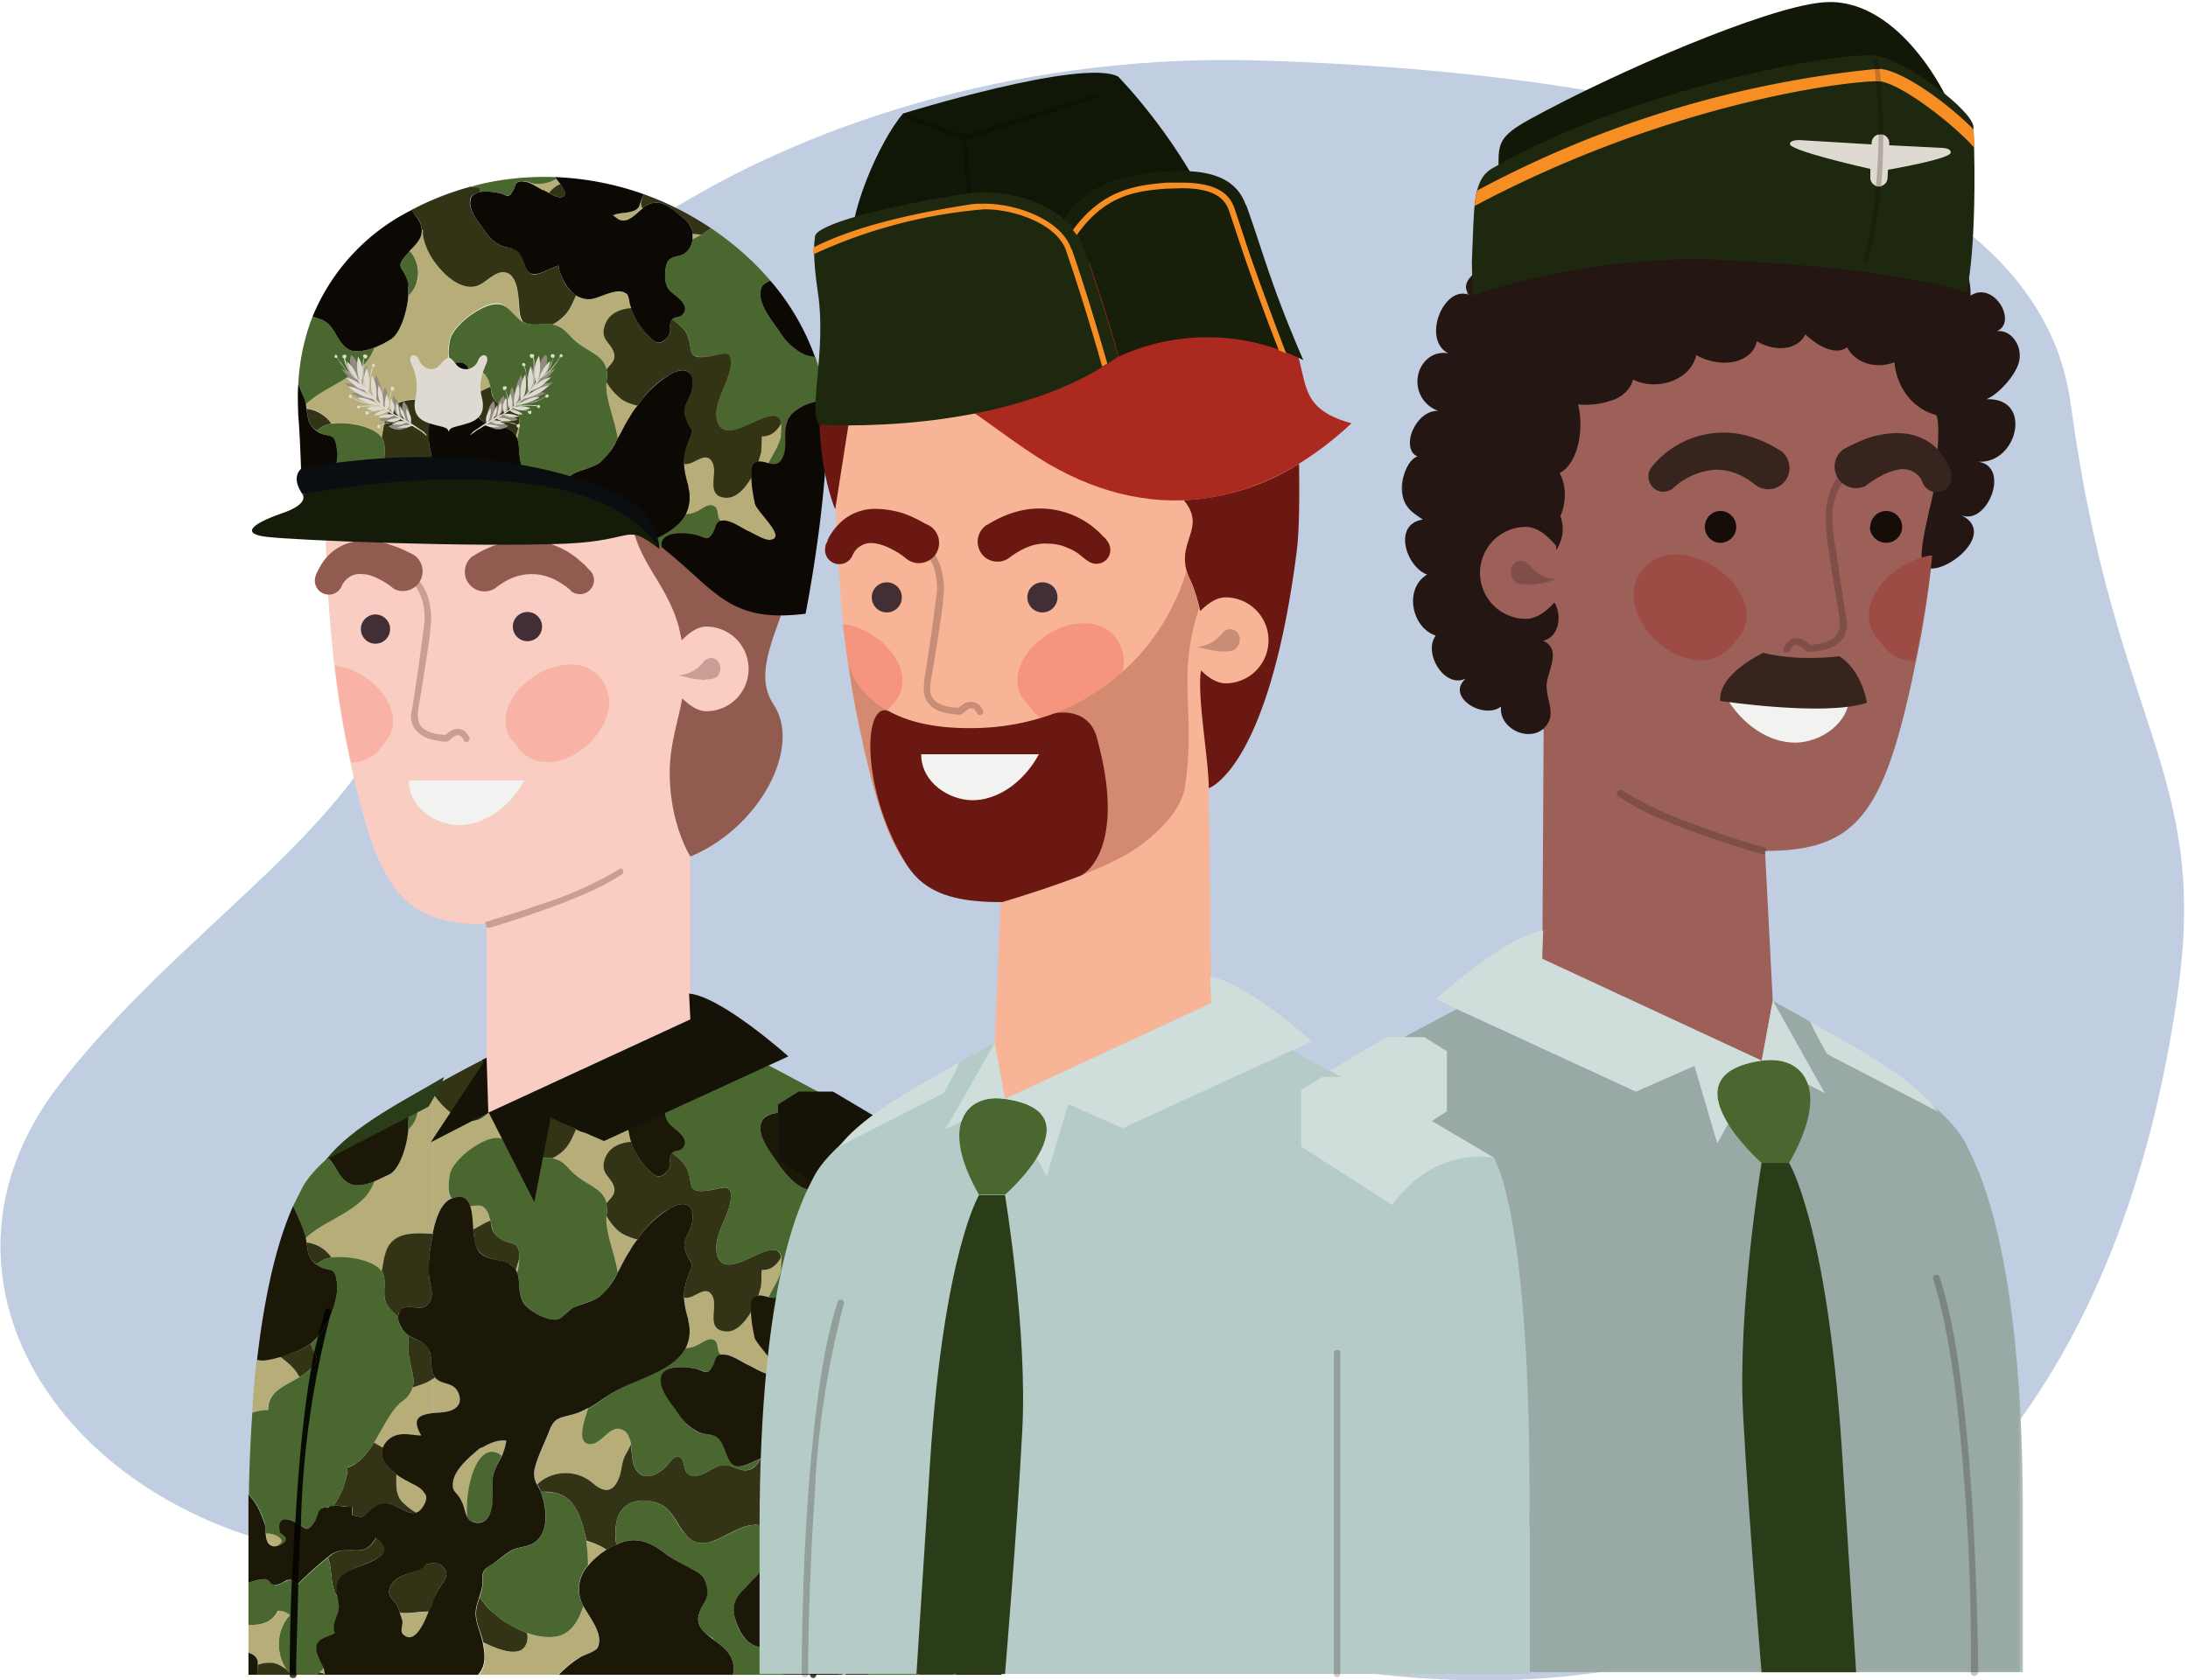 <svg width="509" height="391" fill="none" xmlns="http://www.w3.org/2000/svg"><path d="M258 374.5c122.8 44 228.4 1.4 248.7-144.2 7.1-51-14.9-61.5-25-136.4-7-51.8-80.6-76.3-187.7-79.8C186.8 10.6 96.9 73 99.2 129c2.4 56-49.2 77-85.2 123.1-36 46.2 2.3 102.2 64.9 109.9 62.6 7.7 56.3-31.5 179.1 12.6Z" fill="#C1CDE1"/><path d="M451.1 65.1s2.8 48-4.8 85.9c-7.5 37.7-13.4 47-35.7 47l1.8 34.9-2.6 13.9-51-23.7.3-53.2s-30.8-47.5-19.1-97.5S451 65.1 451 65.1Z" fill="#9C6058"/><path d="M410.7 198.7v-.7h.4v.3l-.4.4Z" fill="#CCC3BF"/><path d="M410.3 198.8h-.3s-13.7-3.9-24.5-8.6a53.4 53.4 0 0 1-9.1-5 .8.8 0 0 1 .4-1.4l.5.1a81.2 81.2 0 0 0 17.2 8c6.4 2.5 12.5 4.3 15 5l1 .3c.3.1.6.5.6.8h-.5v.7l-.3.1ZM355.3 136c-1.5 0-2.7-.2-3.3-1.2-1.3-2.2 0-4.3 1.8-4.3.7 0 1.5.4 2.3 1.3 2.3 3 6 3 6 3s-3.8 1.3-6.8 1.3Z" fill="#804E48"/><mask id="a" style="mask-type:luminance" maskUnits="userSpaceOnUse" x="325" y="45" width="146" height="127"><path d="M325.7 45.6h145v126.2h-145V45.6Z" fill="#fff"/></mask><g mask="url(#a)"><path d="M330.3 86c1-2.4 3.3-4.3 6.6-3.8-6.3-3.3-.9-16.2 5-13.5-2.5-2.7 1-5.3 3.3-6.6 2-1 1.5-1.5 4.1-2h2.1c1.2 0 2 0 3.7-1.3 1.7-1.3 2.2-3.1 4-4.2 1.6-.8 3.5-.4 5-1.3 4.7-2.8 5.2-6.8 11.8-5.7 3.5.5 7.6 4.4 11 3.6 1.4-.3 3-3 4.5-3.8 7.4-4.3 11 1 17.7 2.2 3.2.7 6.8-.1 10.4-1 3.2-.6 6.4-1.3 9.5-1 4.6.4 13.1 2.6 13.1 8.4 8.1-2.7 16.7 3.5 16.3 12.8 5.8-3.8 11.8 7.5 5 8.6 4-1.7 7.3 3 6.3 6.8-.8 3.1-4.7 7.5-7.6 8.7 5.5-.2 7.3 3.5 6.6 7.3-.7 3.8-4 7.7-8.9 7.2 8.3.7 2.5 15.3-3.7 12.4 9.5 4.5-5.6 15.5-8.6 11.7-1.8-2.4 2.2-15.2 2.5-18.4.2-1.7 1.8-16.2.2-16.6-5.5-1.5-9-6.7-9.5-12.2-4.2 1.6-9 .3-11-3.5-2.6 2-6.8-.2-9.7-3-1.9 3.9-7.4 4-11.3 1.6-.4 2-1.8 3.6-4.3 4.5-3.1 1-6.9.4-9.8-1.3-1.2 5.9-9.3 8.5-14.7 5.7-.5 2-2 3.6-4.2 4.6a18.8 18.8 0 0 1-8.6 1.2c1.4 5.4.2 13.6-4.3 16 1.6 2.7 1.6 6.8.2 10 1 2.7.6 5.5-1 7.9v-1c-2-2.4-4.4-4.4-7-4.4a10.7 10.7 0 0 0 0 21.4c2.4 0 4.7-1.7 6.6-3.8l.3.5c1.4 3 .7 7.5-2.9 8.4 4.4 2 1 7 .8 10.2-.2 3.6 2.6 7.1-.7 10.2-3.6 3.3-10.5-.1-9.9-5.1-4.2 3.2-13-2.4-8.2-6.5-5 2.4-10-6-7-10-5.7-1.9-7.4-11-2-14.2.4 0 .4 0 0 0-4.9-1.8-8.1-11.7-1-12.8-2.7-1.8-4.5-3-4.9-6.7-.3-2.8 1.9-9.5 5.4-7.8-3.3.3-4-2.6-3.2-5.4.9-2.7 3.2-5.5 6.3-5.4a7.2 7.2 0 0 1-4.3-9.6Z" fill="#241612"/></g><path d="M381.2 134c2.4-4.3 6.6-5.5 10.9-4.8.9.1 1.7.4 2.6.7 6.3 2.1 12 8 11.6 14-.2 2.1-1.2 4-2.7 5.3-.4.8-1 1.5-1.7 2.1-9.3 8.2-26.5-6.9-20.7-17.4ZM446.3 130c.9-.3 1.7-.6 2.6-.7h.6a229.3 229.3 0 0 1-4.1 24.5 9.3 9.3 0 0 1-8-4.5 8.1 8.1 0 0 1-2.6-5.3c-.5-6 5.2-11.9 11.5-14Z" fill="#9C4C45"/><path d="M435 122.6c0 2 1.7 3.7 3.8 3.7a3.7 3.7 0 1 0-3.7-3.7Z" fill="#160C08"/><path d="M415.7 151.8h-.4a.8.8 0 0 1-.3-1.2c.3-.6.7-1.2 1.2-1.5.5-.4 1-.6 1.7-.6.6 0 1.2.2 1.7.5.5.2 1 .6 1.4 1 2.1 0 3.6-.5 4.7-1a4 4 0 0 0 2.3-3.9l-.1-1.6c-1.5-8.6-3-18.8-3-18.8l-.2-3.8c0-4.1 1-7.3 2.7-9.7a16 16 0 0 1 7.7-5.2c.3 0 .6.2.7.5.2.4 0 1-.4 1-2.9 1.2-5.1 2.6-6.7 4.7a14 14 0 0 0-2.4 8.7 30.4 30.4 0 0 0 .5 5.3l.7 4.4a603 603 0 0 0 2.2 14.5c0 .9-.2 1.7-.5 2.5s-.8 1.5-1.6 2.1c-1.4 1.2-3.6 1.8-6.8 2-.3 0-.5 0-.6-.2l-1.4-1.1a2 2 0 0 0-1-.3c-.2 0-.4 0-.6.2-.3.2-.5.6-.8 1-.1.4-.4.5-.7.5Z" fill="#804E48"/><path d="M396.6 122.6c0 2 1.6 3.7 3.6 3.7a3.7 3.7 0 0 0 0-7.4c-2 0-3.6 1.7-3.6 3.7Z" fill="#160C08"/><path d="m389.5 113.3.5-.4a16.3 16.3 0 0 1 9-3.6c3.3-.1 6.5 1.2 9.3 3.5a5 5 0 0 0 7-.9 5 5 0 0 0-1.3-7.2h-.1a27.4 27.4 0 0 0-7.4-3.3 21.4 21.4 0 0 0-22.2 7.2c-1.3 1.5-1 3.7.4 5a3.5 3.5 0 0 0 4.5 0l.3-.3ZM453.9 109.8l-.2-.6-.2-.5a14.2 14.2 0 0 0-4-5.3 12.8 12.8 0 0 0-7.6-2.6c-2.5-.1-4.9.4-7 1-2.2.8-4.1 1.7-6 2.7a5 5 0 0 0 4.8 8.7c.2 0 .4-.2.5-.3 1.3-1 2.7-1.8 4-2.5 1.3-.6 2.6-1 3.8-1.2a5 5 0 0 1 4.9 2.3l.2.4.1.1v.1a3.5 3.5 0 0 0 4.6 2.2 3.5 3.5 0 0 0 2-4.5Z" fill="#37241F"/><path d="M430.3 161.5c0 7-7 11.3-12.7 11.3-5.8 0-12.3-3.8-16.5-11.3h29.2Z" fill="#F2F2F0"/><path d="M427.9 152.7s-9.4 1.3-17.7-.8c0 0-10.6 4.9-10 11.2 0 0 24.7 3.7 34.1.4 0 0-1-7.3-6.4-10.8Z" fill="#37241F"/><mask id="b" style="mask-type:luminance" maskUnits="userSpaceOnUse" x="278" y="231" width="193" height="159"><path d="M278.9 231.2h191.8v158.6H279V231.2Z" fill="#fff"/></mask><g mask="url(#b)"><path d="M280 353c-.5-78.3 8.9-91.6 8.9-91.6l50-26.6 41.7 19.2 2-1 11.6-5 5.3 18 2.5-4.5c-3.7-6-4.8-12.9 7.8-14.7 5.1-.8 9.4 1.1 10.8 5.5l3.9 2-12.1-21.4s38 19.9 44.8 33c2.7 5.5 13.4 24.3 13.4 87.1v36.1H280v-36Z" fill="#98A9A6"/></g><mask id="c" style="mask-type:luminance" maskUnits="userSpaceOnUse" x="325" y="387" width="5" height="4"><path d="M325.7 388h3.6v2.6h-3.6V388Z" fill="#fff"/></mask><g mask="url(#c)"><path d="M327.6 390a.8.8 0 0 1-.7-.5h1.4c-.1.2-.4.4-.7.4Z" fill="#CCC3BF"/></g><path d="M416.2 270.6h-6.4s-23.1-20.4 0-23.8c9.8-1.4 16.3 6.6 6.4 23.8Z" fill="#49672E"/><mask id="d" style="mask-type:luminance" maskUnits="userSpaceOnUse" x="457" y="387" width="4" height="4"><path d="M457.1 388h3.6v2.6h-3.6V388Z" fill="#fff"/></mask><g mask="url(#d)"><path d="M459.4 390a.8.8 0 0 1-.9-.9h1.7c0 .5-.4.8-.8.8Z" fill="#CCC3BF"/></g><path d="M460.2 389.1h-1.7V383a524.6 524.6 0 0 0-3.7-60.2c-1.3-9.8-3-18.8-5.1-25.2a.8.8 0 0 1 .8-1c.3 0 .6.2.7.5 2.2 6.6 3.9 15.6 5.1 25.5 1.3 9.9 2.1 20.6 2.7 30.4 1.1 19.7 1.2 36.2 1.2 36.2Z" fill="#7C8581"/><path d="m409.9 246.8 2.5-14 12 21.5-3.8-2c-1.5-4.4-5.6-6.2-10.7-5.5ZM359 216.6l-.3 6.5 51.1 23.7c-12.6 1.8-11.5 8.7-7.8 14.7l-2.5 4.5-5.3-18-13.6 6-46.6-21.5s16.7-15 25-16Z" fill="#CFDDDB"/><path d="M416.2 270.6s8.7 14 12.2 65.5l3.4 53h-22s-3-35.4-4.3-60c-1.3-24.6 4.3-58.5 4.3-58.5h6.4Z" fill="#2B3C19"/><path d="M288.7 261.4s14.8-3.2 25.2 11.6l22.7-14.4v-14l-5.3-3.3h-8.7l-33.9 20ZM425 245.2l-3-5.5-.9-2c9.2 5.4 23.3 12.4 29.8 21l-26-13.5Z" fill="#CFDDDB"/><path d="M429.4 44.7c-8-1.1-80.8-6.3-80.8-6.3 0-5 .2-6.7 7-10.5 20.5-11.3 55-26 68-27.3 17.6-2 28.8 21.3 28.8 21.3 1 .7-19 23.3-23 22.8Z" fill="#121807"/><path d="M342.4 61c.6-12.6 0-19 4.7-21.8C378.3 21.1 428 11.7 436.5 13c6.8 1 22.5 12.7 22.6 16.6 1 27.8-1.6 38.5-1.6 38.5s-13.7-5.5-56.6-7.6c-32.3-1.5-58.3 8.3-58.3 8.3l-.2-7.7Z" fill="#1D280F"/><path d="m459.1 30.1.2 4.3c-5.3-6-17.9-15.5-22.4-15.5-8 0-49 5.2-93.8 29 0-1.4.3-2.5.6-3.6A248 248 0 0 1 436.9 16c5 0 15.8 7.6 22.2 14.1Z" fill="#F78E24"/><path d="m418.7 32.6 16.7 1v-.4a2 2 0 0 1 4.1.2v.4l12.1.6s2.3 0 2.2 1.1c0 1.5-14.6 4-14.6 4l-.1 2a2 2 0 1 1-4-.3v-1.9s-18.8-4.2-18.7-5.8c0-1 2.3-.9 2.3-.9Z" fill="#DFDAD1"/><path d="M434.2 61h-.2a.6.6 0 0 1-.4-.7c1.5-5.8 2.4-11.6 2.8-17h.5l.2.1h.5c-.5 5.4-1.4 11.3-2.9 17.2 0 .2-.3.4-.5.4Zm4-29.6-.6-.1h-.6c0-5-.3-9.4-.6-12.4h1.2c.2 3 .5 7.4.5 12.5Zm-1-15.3h-1.1a19.4 19.4 0 0 0-.2-1.7c0-.4.2-.7.5-.7s.6.2.6.5l.3 1.9Z" fill="#19210D"/><path d="m437.6 19-.7-.1h-.5l-.3-2.8H437.3l.3 2.8Z" fill="#C87124"/><path d="M437 43.4h-.6c.4-4.3.6-8.4.6-12a2.2 2.2 0 0 1 .6-.1h.5v.1c0 3.6-.1 7.7-.5 12a2 2 0 0 1-.6 0Z" fill="#B3A89F"/><path d="M76 93s-2.5 44 4.4 79c7 34.6 12.3 43 32.8 43.1v44l47.4-22v-47.8s24.3-25 13.5-71C163.4 72.3 76 93 76 93Z" fill="#F9CDC2"/><path d="M113.2 215.8a.7.7 0 0 1-.4-.5v-.2h.4v.7Z" fill="#CCC3BF"/><path d="m113.5 215.9-.3-.1v-.7h-.4c0-.3.2-.6.5-.7 0 0 .4 0 1-.3l2.7-.8c2.2-.7 5.2-1.6 8.5-2.8a84.6 84.6 0 0 0 18.8-8.4c.2 0 .4 0 .6.3.2.3.1.8-.2 1-4.3 3-12 6.2-18.7 8.5-6.6 2.4-12.2 4-12.2 4h-.3Z" fill="#C99E95"/><path d="M90.7 145.8a3.4 3.4 0 1 1-6.7 0 3.4 3.4 0 0 1 6.7 0Z" fill="#412F35"/><path d="M108.5 172.7a.7.7 0 0 1-.6-.4 3 3 0 0 0-.7-1 1 1 0 0 0-.7-.2c-.2 0-.5 0-.9.3a6 6 0 0 0-1.2 1l-.5.2c-3-.2-5-.8-6.3-1.9a5.1 5.1 0 0 1-2-4.2c0-.6.2-1.1.3-1.7a573.1 573.1 0 0 0 2.9-20.6c0-3.5-.8-6-2.3-8-1.4-1.8-3.4-3.2-6-4.2a.8.8 0 0 1 .5-1.4c2.8 1 5.1 2.6 6.7 4.8 1.7 2.2 2.6 5 2.6 8.8l-.3 3.6s-1.3 9.3-2.7 17.2l-.1 1.5c0 1.3.4 2.3 1.3 3 1 .8 2.5 1.4 5.1 1.5l1.3-1c.5-.2 1-.4 1.6-.4.6 0 1.1.2 1.6.5.4.4.8.9 1.1 1.5.2.3 0 .8-.3 1h-.4Z" fill="#C99E95"/><path d="M126.1 145.8a3.4 3.4 0 1 1-6.8 0 3.4 3.4 0 0 1 6.8 0Z" fill="#412F35"/><path d="m132.6 137.2-.4-.3-.5-.4a20.1 20.1 0 0 0-3.2-1.9c-1.5-.6-3-1-4.6-1-3-.1-6 1.1-8.6 3.2a4.5 4.5 0 1 1-5.2-7.5h.1a25 25 0 0 1 6.8-3 19.4 19.4 0 0 1 17.7 4l1.4 1.2.6.7.7.7c1.2 1.4 1 3.4-.4 4.6-1.2 1-3 1-4.2 0l-.2-.3ZM73.4 134l.2-.5.2-.4a21 21 0 0 1 1.3-2.3 11.6 11.6 0 0 1 9.3-5c2.4-.1 4.6.3 6.5 1 2 .6 3.8 1.5 5.5 2.4a4.6 4.6 0 0 1-4.4 8l-.5-.3c-1.2-1-2.4-1.7-3.6-2.3-1.2-.6-2.4-1-3.5-1a4.5 4.5 0 0 0-4 1.4l-.5.6-.2.3-.1.2a3.2 3.2 0 1 1-6.2-2Z" fill="#915B4F"/><path d="M95.1 181.6c0 6.4 6.4 10.4 11.7 10.4 5.3 0 11.3-3.5 15.2-10.4H95Z" fill="#F2F2F0"/><path d="M164 158.2c-2.7 0-6.1-1.1-6.1-1.1s3.3 0 5.5-2.8c.6-.8 1.4-1.2 2-1.2 1.6 0 2.9 1.9 1.7 4-.5.8-1.7 1-3 1Z" fill="#C99E95"/><path d="m166 79.3-16.6 22.2c-8.3 26.5 4.2 29 8.5 44.3l.7 3.2c1.7-1.8 3.7-3.2 5.7-3.2a9.8 9.8 0 0 1 0 19.7c-2 0-3.9-1.4-5.6-3-1 5.7-2.9 10.7-2.9 17.3 0 12 4.8 19.5 4.8 19.5 16-6.6 26-25.3 19.4-35.3-6.6-10 5-21.5 10.6-50.8 7.2-37-24.6-34-24.6-34Z" fill="#915B4F"/><path d="M71.1 99.2c-.5 12.3 4.6 26.1 4.6 26.1.6-7.1 5-13.6 8.1-17.4-4.8-2.2-9-5-12.7-8.7Z" fill="#141F39"/><path d="M140.6 159.1c-2.1-3.8-6-5-10-4.3l-2.4.6c-5.7 2-11 7.3-10.6 13 .2 1.9 1 3.5 2.4 4.8a8 8 0 0 0 1.6 2c8.6 7.5 24.4-6.4 19-16ZM80.8 155.5l-2.4-.6h-.5a211.6 211.6 0 0 0 3.8 22.5 8.5 8.5 0 0 0 7.3-4c1.3-1.4 2.3-3 2.4-5 .4-5.5-4.8-10.9-10.6-12.9Z" fill="#F8B2A6"/><path d="M141.1 283c-.4 3.6 1.9 8.5 2.6 13 1-1.7 1.8-3.5 2.8-5 .5-.9 1.1-1.7 1.8-2.6-1.6-.4-3.1-1-4.2-1.8-.9-.8-2.3-2.3-3-3.7ZM100.7 320.8v8c1.5-.1 3.2-.2 4.2-.6 1.9-.7 2.6-2.1 1.7-4.2-1.2-2.6-3.9-1.6-5.4-3.5l-.4.3ZM120 295.5l.3.6c.3-1 .5-2.1.5-3.3l-.8 2.7ZM216 331.1v-.6l-.7-.5.7 1.1ZM138 345.2c2.7 2.3 4.7 2 6-1.3.6-1.5.6-3.2 1.2-4.7.5-1.2 1.3-2 1.5-3.2-.2-1.5-.7-2.8-1.9-3.3-2.9-1.5-5 3.8-7.8 3.3-2.6-.4-1.3-4.4-.9-6l.7-2.3c-1 .5-2 1-3 1.3-3.6 1-4.8.7-6.1 4.4-1 2.5-2.6 5.7-3.2 8.3a5 5 0 0 0 .5 3.7c3.3-3.3 9.2-3.6 13-.2ZM162.2 313c1-.5 2.4-1.8 3.7-1.3 1.2.4.9 2 1.3 3l.4.6.8-.1c2 0 4 1.6 5.7 2.4 1.3.5 4 2.3 5.2 2 3.8-.6-3.3-6.4-3.7-8.4-.2-1.1-.7-3.9-.8-6.1-1.5 2.6-3.6 4.9-6 4.7-4.9-.3-1.6-5.7-3.1-8.3-1.7-2.9-4.4 1-6.6.4.1 1.5.4 3 1 5v.4a9 9 0 0 1-.6 6.4c1 0 1.7-.2 2.7-.7Z" fill="#B7AD78"/><path d="M225.2 339c-1.8 2.6-6.5 1.6-8-.6l-.5-.8c-.2.2-.4.4-.5.8-.5 1.3.5 2-.6 3.4-1.3 1.7-2.4 1.9-3.8.6-1-1-2.7-3.1-3.5-4.4-.6-.9-1-2-1.4-3-.3-.7-.3-2.5-1-3-2.2-1.9-6 1-8.4 1-3.2.3-5.3-2-6.5-4.8v2.5c0 2.5.7 7.7-2.3 8.5l-1 .1-.1.5c-.8 2.5-2 4.9-3 7.4h26.1c.6-.3 1.3-.3 2 0h17.7c.2-1 .8-1.9 1.8-2.8l.7-.7c0-5 0-9.6-.2-13.9-2 .8-4.2 1.5-5.5 2.3-4.4 3 .2 3.8-2 6.9ZM208.4 313l-.1.2.1-.1ZM116.7 338.7c.5-1 1-2.1 1.1-3.5-2-.2-3.7.5-5.4 1.5l-.8.3c-2.2 2-5.7 4.7-6.2 7.7-.2 1.3 0 2 .5 2.5h3c.9-5.7 3.6-11.7 7.8-8.5ZM113.7 282.7c-1.3-2.9-2.4-2.2-4.3-2.1.5 1.6.6 3.9.7 5.4v.1c1.1-.6 2.5-1.5 4-2.1a9 9 0 0 0-.4-1.3ZM100.7 254.4v32.4c.7-3.2 1.8-6.8 4.3-8-1-1.4-.7-3.5-.3-5.7.8-3.4 7.7-8.7 11.3-8.3 2.4.2 3.5 2.9 5.5 4-.9-1.5-.6-3.7-.8-5.7a15 15 0 0 0-.8-3.4l-6.2-.8c-1 .7-1.8 1.4-2.7 1.7-3.6 1.1-7.7-2.4-10.3-6.2ZM205.4 302.3l-.6-.3c-3.8-2-5.2-5.1-5.8-9l-.4.9a5 5 0 0 1-1.7 2c.2 1 .6 2 1.2 3a4.5 4.5 0 0 1 2.4 3.6c1 1.4 2.2 2.8 3 4.3 2.5.3 4.9 1.3 5.4 4v.3l.3-1.2c.5-1.4 1.2-2.6 2-3.8-1.3-2-3.6-2.7-5.8-3.8ZM177.2 295.5c0 1.4 0 2.7-.2 4a15 15 0 0 1-.6 2c.8-.2 1.6 0 2.4.3 1.1-2.1 2.5-4.2 2.9-6.3.1-1.2.2-2.2 0-2.9-1 1.7-2.3 3-4.5 3ZM134 273.4c3 2.6 6.4 3.3 7 6.6.8-1.1 2.2-2 1.9-3.6-.6-2.7-3.4-3.1-2.2-6.6 1-2.8 3.4-3.9 6.1-4v-.2c-.4-.8-.4-2.6-1-3.2-2.2-1.8-6 1-8.5 1.2-1.2 0-2.3-.3-3.3-.8-.7 1.7-1.5 3.5-2.8 4.8-.6.7-1.6 1.4-2.7 2l.7.1c2.3.7 3 2.4 4.7 3.7ZM183 354.5c.2 2.2 2.4 3.6 2.4 5.1 0 2-1.4 1.4-.2 3 .7.9 2 1.3 3.4 1.4l.6-.5c2.7-2 4.7-1 6.7.5 3.3.5 6.3 2 8 5.1 1.9-3 5.5-4.9 6.4-8.4v-2c-.2-3.2-2.5-6.7-1.2-9.7.4-1 1-1.6 1.6-1.8h-26.1c-1 2.4-1.6 4.8-1.5 7.3ZM131.2 388.4c1.1-1 2.4-2 3.7-2.8 1-.6 3.5-1.1 4-2.2 1.6-3-1.5-6.6-3.2-9.7-1 3.3-2.6 5.9-5.1 6.8-2.5.8-5.4.4-8.2-.6.4.7.4 1.5.1 2.4-1.1 3.5-6 2-10.1-.2.6 3.2.7 5.7-1 7.6h18.5l1.3-1.3ZM195.8 389.7h.8v-.5l-.8.5ZM231.3 382.4c.6 0 1.1-.2 1.7-.4v-1.2c-.7.2-1.4.5-2 .9.2.2.3.5.3.7ZM136.9 364.2c1.1-1.4 2.6-2.6 4.2-3.6-1.4-1-3-1.6-4.7-2l.5 5.6ZM216.8 351c2.2 3.7 3 4.8 7.5 5.5h.7a14 14 0 0 1 4-3c1.3-.5 2.5-.6 3.8-.6-1.6-1.7-2.9-3.6-2.4-5.7h-17.7c1.7.6 3.3 2.3 4.1 3.8ZM165.8 381.2l-1.5-1 1.5 1.2v-.2ZM108.9 347.2h-3c.4.5 1 1 1.5 2.2.5.8.7 2.5 1.3 3.6-.2-1.6-.1-3.7.2-5.8Z" fill="#B7AD78"/><path d="M97 259.4a7.8 7.8 0 0 1-2 3.4c-.3 3.7-2 9-4.3 10.4l-3.6 1.7c-.5 1.3-1.2 2.6-2.2 3.7-4.3 4.4-9.8 5.7-13.8 9.5l.2 1c2.2.2 4.5 1.5 5.8 3.5 3.8-.5 9.8.7 11.5 3l.2.3c.6-2.6.7-5.5 2.5-7.1 2.3-2 5.8-2 9.4-1.7V254.4l-.6-1.2-3.2 1.9c.5 1.4.6 3 .2 4.3ZM92.9 333.8c1.7-.3 3.4.2 5.1.2-2.5-4.1-.1-4.8 2.7-5.2v-8c-1.2.9-2.9 1.5-4.7 2-.3 1.2-1 2.3-2.6 3.4-2.5 1.9-4.3 6-6.4 9.5l2 1.3c.6-1.7 2.2-3 3.9-3.2ZM69.7 320.4l-.2-.3c-1-1.8-2.6-3.1-4.3-4.4H65c-2.6.8-4 1.1-5.3.7-.4 3.7-.8 7.8-1 12.3 1-.4 2.3-.6 3.6-.6 0-4.5 3.8-5.5 7.3-7.7ZM92.2 343c0 1.4 0 2.9.2 4.2h6.3c-.4-.6-1-1-1.6-1.4-1.7-1-3.4-1.7-4.9-2.8ZM78.7 372l-.2-1H78l.6 1ZM74.3 389.1c.3 0 .6 0 .8.2l.6.3-.3-1.5-1 1ZM64.6 357.5c-.8-.5-1.7-.7-2.7-.7.1 1.4.4 2.7 1.8 3h.5c1.4-.7 1.9-1.4.4-2.3ZM60 387.4c.8-.3 1.7-.4 2.6-.5 1.7 0 2.9.8 4.1 1.6-2.3-3-2.8-8.7.7-12.8-.8-.6-1.7-.9-2.7-1v.2c-1.5 2.7-4.1 3.3-6.9 3.2v6.5l1 .4c1 .6 1.2 1.5 1.2 2.4ZM93.6 349.5c1.2 1.2 2.2 1.9 3.2 2.5.5-.1 1-.4 1.4-1 .7-.9 1.5-2.3.8-3.4 0-.2-.2-.3-.3-.4h-6.3c.2.8.5 1.6 1.2 2.3ZM93 375.2l.6 2c.2.7-.5 2.2 0 3 2.4 2.6 4.7-1.5 6.2-5.2-2.2 0-4.7.6-6.8.2Z" fill="#B7AD78"/><path d="M231.7 309.5c-2.7 3.2-1.4 6 .5 8.7l-.5-8.7ZM204.8 302l.6.3c2.2 1.1 4.5 1.7 5.8 3.8 1-1.6 2.3-3 3.5-4.7 3.8-6-.4-2.2-3-4-3.4-2.2 5.5-11 6.2-14.2l-.4.2c-3.1.7-7.5-1-10.8-.7a8 8 0 0 0-2 .6v.3c-.1 1.1.1 4.6-.8 5.5-.7.6-1.5-.1-2.3.3-.9.4-1.6.8-2.2 1.3a5 5 0 0 1-.4 2.3c.6 3.9 2 7 5.8 9ZM220.2 275.4c1.9-.9 4.7-2.2 1.1-3.5l.1-1.3-1.2-.7c-.2 1-.2 2.2-.1 3.7v1.8ZM215.3 330l.7.5c0-.7 0-1.4-.2-2l-.6 1.1.1.4ZM230.4 347.2c-.5 2 .8 4 2.4 5.7h.2a519.6 519.6 0 0 0 0-9.2l-.8.7c-1 1-1.6 1.9-1.8 2.8ZM118.4 294c.7.4 1.3 1 1.6 1.5l.8-2.7v-.8c-.1-3.3-2-2.3-4.3-3.7-1.2-.8-1.7-1.5-2-2.3l-.4-2c-1.5.6-2.9 1.5-4 2.1.2 1.7.2 3.7 1.3 5 1.8 2.3 4.7 1.7 7 3ZM141 280c.2.8.3 1.7.1 2.8v.1c.7 1.4 2.1 3 3 3.7 1.1.8 2.6 1.4 4.2 1.8 2-3 4.4-5.5 7.7-7.3 5.1-2.9 6.2 1.6 4.2 5.7-1.2 2.4-1.3 3-.3 5.4.9 2.1 1.6 1.2.4 4.2-.9 2.2-1.2 3.8-1.2 5.5 2.2.7 5-3.3 6.6-.4 1.5 2.6-1.8 8 3.2 8.3 2.3.2 4.4-2.1 5.9-4.7-.1-1.5 0-2.8.6-3.2.3-.3.7-.4 1-.4l.6-2c.2-1.3.1-2.6.2-4 2.2.1 3.5-1.2 4.5-2.9-1-6.3-13 6.7-14.9-.7-1-4.3 2.8-8.8 3.2-12.9.3-3.9-1.6-2.5-5.2-2-5.6.8-3.2-1.8-5.2-5.5-.7-1.3-2-2.2-3.2-3.2l-.4.6c-.4 1.3.5 2-.6 3.4-1.3 1.7-2.4 1.9-3.8.6a18.1 18.1 0 0 1-4.8-7.2c-2.7.2-5.2 1.3-6.1 4-1.2 3.6 1.6 4 2.2 6.7.3 1.6-1 2.5-1.8 3.6ZM128.5 269.5a9.7 9.7 0 0 0 2.7-1.9c1.3-1.3 2-3 2.8-4.8-1.2-.8-2.1-2-2.9-3.4l-3 .7s-1.8.3-8.2-.4c.4 1.1.6 2.4.8 3.4.2 2 0 4.2.8 5.7l.7.4c2 .7 4.2 0 6.3.3ZM113.7 259c-3.7-.7-2-8-1-11.3v-.1l-.6-.8-.4.1c-2.1 1.1-6.2 3.2-11 6l-.6.3.6 1.2c2.6 3.8 6.7 7.3 10.3 6.2.9-.3 1.8-1 2.7-1.7ZM226.4 375.8c-6.2-.2-9 5.7-14.7 6.5-3.8.6-6.2-1.5-5.5-5.3.6-3.3 3-6.3 5.7-8.5h-.3c-1.6-.1-2 .8-2.3-1.1-.1-1 .7-2 1.4-2.7 2.2-2.5 5.5-2.5 8.4-3.6 2.4-1 4.1-2.8 5.9-4.6h-.7c-4.5-.7-5.3-1.8-7.5-5.5a8.8 8.8 0 0 0-4-3.8c-.8-.3-1.5-.3-2.1 0-.6.2-1.2.8-1.6 1.8-1.3 3 1 6.5 1.3 9.8l-.1 1.9c-1 3.5-4.5 5.4-6.4 8.4-1.7-3-4.7-4.6-8-5l2.5 1.9c2.6 2 2 7-1.3 7.9-2.1.4-2.7.8-3 3.1-.2 1.8-.1 3.4 1.1 4.6 1.1 1 4.5 3.1 2.6 5.1-.9.9-2 0-2.6 1.5-.2.6 0 1 0 1.5h.6l.9-.5v.5h5.3c.6-2.7 3-6.8 5.6-6.3 2.7.5 4 4.3 6.3 6.3h7.9l1.1-1.5.1-.2.2-.3c.4-.7.7-1.6 1-2.5 1-2.9 3.3-9.1 6.7-4 0 .2 0 .3.2.5.5-.4 1.2-.7 1.9-.9v-3.2c-2.2-1-4.5-1.7-6.6-1.8ZM102.2 364c-.4-.3-1-.4-1.5-.3-.8.1-1.6.5-1.5 0l-.7 1c-2.2 1.5-6.4 1.5-7.7 4.5-1 2.5 1 3 1.8 4.7l.4 1.3c2 .4 4.6-.3 6.8-.2l1-2.5.7-1.8c1.2-2.5 4.2-4.5.7-6.7ZM118 377.7c-1-.6-1.9-1.3-2.7-2-1.9-1.5-3-2.9-3.7-4.1-.5 1.5-1 2.9-.8 4.7.2 2 1.2 3.8 1.6 5.8 4.1 2.1 9 3.7 10.1.2.3-.9.3-1.7 0-2.4-1.6-.6-3-1.3-4.4-2.2ZM165.8 381.4l.7.5-.7-.7v.2ZM186.6 385.1c-.3-.7-.3-2.4-1-3-.6 2.7-2.2 5.1-3.6 7.6h7.2c-.6-.6-1-1.3-1.4-1.8-.5-.9-.9-1.9-1.2-2.8ZM183.9 366c1.8 1 3.3-.7 4.7-2-1.3-.1-2.7-.5-3.4-1.4-1.2-1.6.1-1 .2-3 0-1.5-2.2-3-2.3-5-.1-2.6.6-5 1.5-7.4 1-2.5 2.2-5 3-7.4l.1-.5c-1.2 0-2.6-.2-4-.4-1.5-.2-3-.5-4.2-.3-.7 0-1.6.4-2.6.8-.3.8-.8 1.4-1.4 2-1.7 1.2-3 .7-4.5.1-.9-.3-1.8-.7-2.8-.6-2.5.2-5.8 3.9-8.2 2-1-.7-.7-3.3-1.8-3.8-1.3-.7-2.4 1.3-3.2 2.1-2.4 2.4-5.9 3.7-7.5-.1-.5-1.3-.5-3.3-.8-5.1-.2 1.1-1 2-1.5 3.2-.6 1.5-.6 3.2-1.2 4.7-1.3 3.3-3.3 3.6-6 1.3-3.8-3.4-9.7-3.1-13 .2.3.5.6 1 .8 1.7h1.6c2 .2 4 .6 5.7 2.7 1.5 1.7 2.6 5 3.3 8.7 1.7.5 3.3 1.1 4.7 2.1a28.4 28.4 0 0 1 2.3-1.2 14 14 0 0 1 0-5.2c.8-4.1 4.3-5.7 8.4-4.8 4.7 1 5.1 4.8 8 8 2.8 3.1 6.2 1.3 9.7-.5 3.4-1.7 6.8-3.4 9.8-.6 2.4 2.3 1.6 5 .8 7.6 2 0 2.1 1.2 3.8 2ZM73.6 294.2l1.2-.8c.6-.4 1.4-.6 2.3-.8a8.2 8.2 0 0 0-5.8-3.5l.4 2.4c.3 1 .8 2 2 2.7ZM89.8 303.1c.6 1.4 1.8 2.3 2.8 3.3 0-.7.3-1.3.8-1.7 1.5-1.5 4.5.6 6.1-1.2 1.8-1.8.5-4.4.3-6.6-.1-2 0-4.2.3-6.3l.6-3.5c-3.6-.2-7.1-.4-9.4 1.7-1.8 1.6-2 4.5-2.5 7 1.4 2.1 0 5 1 7.3ZM100.7 320.8h.1l.4-.3-.1-.2-.4-.6c-.6-1.6-.1-3.7-.8-5.3-1-2.4-3-2.5-5-3.7.2 1.2 0 2.4.1 3.8.3 3.3 1.7 6 1 8.3 1.8-.5 3.5-1.1 4.7-2ZM72.3 312.6c-2 1.6-4.7 2.4-7.1 3.1 1.7 1.3 3.3 2.6 4.3 4.4l.2.3c1-.6 2-1.3 3-2.3 2.1-2.3.2-3-.4-5.5ZM96.8 352c-1-.6-2-1.3-3.2-2.5-.7-.7-1-1.5-1.2-2.3-.3-1.3-.2-2.8-.2-4.2l-.4-.3c-1.3-1.2-3-2.9-3-4.8l.3-1-2.1-1.2c-1.7 2.7-3.6 5-6.2 5.8 0 .6 0 1.3-.2 2a18 18 0 0 1-1.2 3.7c-.5 1.1-1.1 2.2-1.8 3.2 1.4-.2 3.4.3 4.4.3-.2.5.2 1.2 0 1.8 3.1.9 2.6.3 4.7-1.5 1.3-1 2-1.3 3.5-1.2 2 .3 4.5 2.7 6.6 2.2ZM87.5 357.8c-2.7 5.2-5.9 1.5-10 3.7l-1.2.9c.9 2.4.6 5.2 1.4 7.6 0 .4.3.7.4 1h.4l-.1-.5c-.3-3 1-4.2 3.7-5.4 2.9-1.4 11.2-3.4 5.4-7.3ZM75.1 389.3l-.8-.2a9 9 0 0 1-.8.6h2.3l-.7-.4ZM66.7 388.5c-1.2-.8-2.4-1.7-4.1-1.6-1 0-1.8.2-2.6.5l-.2 2.2v.1h8.1l-1.2-1.2Z" fill="#333415"/><path d="M219.6 314.6c2.7 2.2 2.2 7.6-1.4 8.4-2.2.5-2.9.9-3.2 3.4-.1 1.2-.1 2.3.2 3.2l.6-1.1.2 2v.6l.2.2c1.2 1.1 4.8 3.3 2.7 5.5-.7.7-1.6.3-2.2.8l.4.8c1.6 2.2 6.3 3.2 8.1.6 2.2-3-2.4-4 2-6.9 1.3-.8 3.6-1.5 5.5-2.3l-.5-11.6c-2-2.7-3.2-5.5-.5-8.7-2.4-30.7-6.9-37.2-6.9-37.2l-3.4-1.7v1.3c3.5 1.3.7 2.6-1.2 3.5.1 3 .1 6.9-2.3 7.8-.7 3.2-9.6 12-6.2 14.2 2.6 1.8 6.8-2 3 4l-3.5 4.7a15.5 15.5 0 0 0-2.3 5c0 .6-.1 1.2-.4 1.8v.2l1.2-1.1c4-3.2 6.7.1 9.9 2.6ZM203.9 289c1-.8.7-4.3.7-5.4v-.3c-2.6 1-6 3-7.7 2.3-2.7-1.1-2.3-6.7-5.7-8-1.5-.7-3-.5-4.6-1.3a13.8 13.8 0 0 1-5.1-5c-1.7-2.5-5.3-6.5-4.5-9.9.8-3.3 7.2-2.7 9.8-1.9 2.1.6 2.6 1.4 4-.5 1-1.6.5-3.2 2.3-3.5l-14.3-7.6-19 4.6c-.4.5-1 .8-1.8 1-2.2.5-2.9.9-3.2 3.4-.2 2-.1 3.6 1.2 5 1.2 1 4.9 3.2 2.7 5.4-.7.7-1.7.3-2.3 1 1.1 1 2.5 1.9 3.2 3.2 2 3.7-.4 6.3 5.2 5.5 3.6-.5 5.5-2 5.2 2-.4 4.1-4.2 8.6-3.2 12.9 1.9 7.4 14-5.6 15 .7l-.1 3c-.4 2-1.8 4-2.9 6.2 1.2.3 2.4.4 3.3-1.2 1.2-2.4.1-5.5.8-8 .6-2.1 2.3-3.3 4.1-4.2 3.5-1.7 11.8-2 12.4 2.3.6-.5 1.3-1 2.2-1.3.8-.4 1.6.3 2.3-.3ZM194 297.9c1.4.3 2.9.4 4.1 1-.6-1-1-2-1.2-3-1 .6-2 1-3 2ZM200.5 302.5c.2 1.4 0 2.8.6 4.1.8 0 1.6 0 2.5.2l-3-4.3ZM113.7 282.7l.4 1.3.5 2c.2.8.7 1.5 1.9 2.3 2.3 1.4 4.2.4 4.3 3.7v.8c0 1.2-.2 2.3-.5 3.3.8 2 .1 4.6 1.4 6.8 1 2 5.7 4.6 8 4.1 1-.2 2.6-2.1 3.6-2.7 1.9-1 4.4-1.3 6.2-2.6 1.7-1.3 3-3.4 4.2-5.6-.7-4.6-3-9.5-2.6-13.2v-.1c.2-1.1.1-2 0-2.8-.7-3.3-4.1-4-7.2-6.6-1.7-1.3-2.4-3-4.7-3.7l-.7-.2c-2.1-.3-4.3.4-6.3-.3l-.7-.4c-2-1.1-3.1-3.8-5.5-4-3.6-.4-10.5 4.9-11.3 8.3-.4 2.2-.6 4.3.4 5.8 2.5-1.1 3.7 0 4.3 1.7 1.9 0 3-.8 4.3 2ZM144.8 332.7c1.2.5 1.7 1.8 2 3.3.2 1.8.2 3.8.7 5 1.6 3.9 5.1 2.6 7.5.2.8-.8 2-2.8 3.2-2.1 1.1.5.8 3 1.8 3.9 2.4 1.8 5.7-2 8.2-2 2.7-.3 4.6 2.4 7.3.3.6-.5 1-1.1 1.4-1.9-2.1 1-4.5 2.2-5.8 1.7-2.4-1-2-5.8-5-7-1.2-.5-2.6-.3-4-1a12 12 0 0 1-4.3-4.3c-1.5-2.2-4.6-5.6-3.9-8.5.7-3 6.2-2.3 8.5-1.7 1.8.5 2.2 1.3 3.3-.4.9-1.3.6-2.6 1.9-3l-.4-.6c-.4-1-.1-2.5-1.3-2.9-1.3-.4-2.6.8-3.7 1.3-1 .5-1.8.7-2.7.7-2.7 5.3-11.2 7-16.5 10.1-2.1 1.2-4 2.8-6.2 4l-.7 2.2c-.4 1.6-1.7 5.6.9 6 2.8.5 4.9-4.8 7.8-3.3ZM211.7 382.3c5.7-.8 8.5-6.7 14.7-6.5 2 .1 4.4.9 6.6 1.8V369c-2.5-.2-4-.7-6.3-1.8-5.2-2.4-9.8 1.3-14.8 1.2-2.7 2.2-5 5.2-5.7 8.5-.7 3.8 1.7 5.9 5.5 5.3ZM222.4 389.7l.5-1.5c-.3.6-.7 1.1-1.1 1.5h.6ZM230.9 381.2c-3.4-5.1-5.8 1.1-6.7 4a18 18 0 0 1-1 2.5c1.4-2.5 3.5-4.8 6.5-5l1.6-.3a4 4 0 0 0-.2-.7l-.2-.5ZM207.6 383.4c-2.7-.5-5 3.6-5.6 6.3h12c-2.5-2-3.7-5.8-6.4-6.3ZM177.8 383.3c-3.7.2-5.8-3.2-6.7-6.4-1-3.2 0-5.4 2.4-7.6a22 22 0 0 0 2.4-2.5l1-1.3c.9-1 1.3-1.5 2.7-1.6h.5c.8-2.7 1.7-5.3-.8-7.6-6-5.7-14 7.3-19.6 1-2.8-3-3.2-6.8-7.9-7.9-4-.9-7.6.7-8.4 4.8a14 14 0 0 0 0 5.2c4-1.9 7.3-1 11 1.8a33.6 33.6 0 0 0 6.8 4c1.7.9 2.5 1.4 3 3.5 1.1 3.7-.8 4-1.6 7-.6 1.9.4 3.3 1.7 4.5l1.5 1 .7.7 1.3 1c2.7 2.2 3.2 4.5 2.7 6.8H182c1.4-2.5 3-5 3.5-7.6-2-1.5-5.5 1-7.7 1.2ZM114.7 347.2l-.1-1c-.3-3.3 1-5.2 2.1-7.5-4.2-3.2-7 2.8-7.8 8.5-.3 2.1-.4 4.2-.2 5.8.3.5.6 1 1.2 1 4.3 1.6 4.9-4 4.8-6.8ZM136.4 358.5c-.7-3.7-1.8-7-3.3-8.7-1.8-2.1-3.7-2.5-5.7-2.6l-1.6-.1v.1c1.7 4 2.1 10.8-2.8 12.4-1.5.5-3 .5-4.3 1.4-1.5.9-2.7 2.1-4.3 3-3.3 2-1.5 3-2.4 6.3l-.4 1.3c.7 1.2 1.8 2.6 3.7 4.2a25.6 25.6 0 0 0 7.1 4.1c2.8 1 5.7 1.4 8.2.6 2.5-1 4.1-3.5 5.1-6.8a8.2 8.2 0 0 1 1.1-9.5c0-2-.2-3.8-.4-5.7ZM93.7 257a9 9 0 0 1 1.3 5.8c1-1 1.7-2 2-3.4.5-1.4.4-3-.1-4.3l-3.2 1.9ZM71.1 288.1c4-3.8 9.5-5.1 13.8-9.5 1-1.1 1.7-2.4 2.2-3.7-2 .8-4.3 1.3-5.8.5-2.7-1.4-3-4.2-5-6-2.8 2.5-5 5-6.1 7.2l-2 4c1 2.2 2 4.3 2.7 6.5l.2 1ZM95 310.7l-.6-.5a5.3 5.3 0 0 1-1.8-3.8c-1-1-2.2-2-2.8-3.3-1-2.3.4-5.2-1-7.3l-.2-.2c-1.7-2.3-7.7-3.5-11.5-3-.9.2-1.7.4-2.3.8l-1.2.8v.1c2.8 1.9 4 0 4.7 3.6.9 4.4-2.4 11.8-5.8 14.5l-.2.2c.6 2.5 2.5 3.2.4 5.5-1 1-2 1.7-3 2.3-3.5 2.2-7.3 3.2-7.3 7.7-1.3 0-2.5.2-3.7.6a375 375 0 0 0-.8 18.5v.5l.8 1c1.4 1.7 2.2 3.6 2.9 5.7.2.7.2 1.6.3 2.4 1 0 1.9.2 2.7.7 1.5.9 1 1.6-.4 2.3 1-.1 2.3-.8 2.4-1.6.2-1-1.2-1.1-1.4-1.8-.6-2.7.8-3.6 3.4-2.3 2.6 1.2 2.7 3 4.7 0 .6-.8.7-2.9 2-3.3.6-.2 1-.2 1.1 0l1.2-.4a18 18 0 0 0 3-7c.2-.6.2-1.3.2-2 2.6-.7 4.5-3 6.2-5.7 2.1-3.5 4-7.6 6.4-9.5a6.3 6.3 0 0 0 2.6-3.4c.7-2.4-.7-5-1-8.3v-3.8ZM78.1 371l-.4-1c-.8-2.4-.5-5.2-1.4-7.6a79 79 0 0 0-7 6.3c-1.4-1.7-2.3-1-3.4-.5-.5.3-1.2.7-2 .6-.9-.1-1-1.2-1.8-1.3-1-.2-2.8.3-4.3.8v9.8c2.8.1 5.4-.5 6.8-3.2v-.1c1.1 0 2 .3 2.8 1-3.5 4-3 9.6-.7 12.7l1.2 1.2h5.6a9.2 9.2 0 0 0 1.9-1.6c-.5-1.2-1.2-2.3-1.6-3.6-.8-3.2 2.1-3.4 4.2-4.5-.8-2.2.6-3.5.9-5.6.1-1 0-1.7-.2-2.4l-.6-1Z" fill="#49672E"/><path d="M211.8 342.4c1.4 1.3 2.5 1 3.8-.6 1-1.4.1-2 .6-3.4.1-.4.3-.6.5-.8.6-.5 1.5-.1 2.2-.8 2.1-2.2-1.5-4.4-2.7-5.5l-.2-.2-.7-1.1-.1-.4c-.3-1-.3-2-.2-3.2.3-2.5 1-2.9 3.2-3.4 3.6-.8 4.1-6.2 1.4-8.4-3.2-2.5-5.9-5.8-9.9-2.6l-1.3 1-.1.2.2-.3c.3-.6.4-1.2.4-1.8v-.4c-.5-2.6-3-3.6-5.3-4H201c-.6-1.4-.4-2.8-.6-4.2 0-.7-.2-1.5-.8-2.2-.4-.6-1-1-1.6-1.4-1.2-.6-2.7-.7-4.1-1 .9-1 2-1.4 2.9-2a5 5 0 0 0 1.7-2l.4-.9a5 5 0 0 0 .4-2.3c-.6-4.3-9-4-12.4-2.3-1.8 1-3.5 2-4 4.2-.8 2.5.3 5.6-1 8-.8 1.6-2 1.5-3.2 1.2-.8-.2-1.6-.5-2.4-.3-.3 0-.7.1-1 .4-.6.4-.7 1.7-.6 3.2 0 2.2.6 5 .8 6 .4 2 7.5 8 3.7 8.6-1.3.2-4-1.6-5.2-2.1-1.7-.8-3.8-2.4-5.7-2.4h-.8c-1.3.4-1 1.7-1.9 3-1 1.7-1.5 1-3.3.4-2.3-.6-7.8-1.2-8.5 1.7-.7 2.9 2.4 6.3 3.9 8.5a12 12 0 0 0 4.4 4.2c1.3.8 2.7.6 4 1.1 2.9 1.2 2.5 6 4.9 7 1.3.5 3.7-.7 5.8-1.7 1-.4 1.9-.8 2.6-.8 1.3-.2 2.7 0 4.2.3 1.4.2 2.8.5 4 .4l1-.1c3-.8 2.3-6 2.3-8.5v-2.5c1.2 2.7 3.3 5.1 6.5 4.9 2.4-.2 6.2-3 8.5-1.2.6.6.6 2.4 1 3.2.3 1 .7 2 1.3 3 .8 1.2 2.5 3.4 3.5 4.3Z" fill="#1B1808"/><path d="M109.9 354c-.6 0-.9-.5-1.2-1-.6-1.1-.8-2.8-1.3-3.6-.5-1.2-1.1-1.7-1.5-2.2-.5-.6-.7-1.2-.5-2.5.5-3 4-5.8 6.2-7.7l.8-.3c1.7-1 3.4-1.7 5.4-1.5-.2 1.4-.6 2.5-1 3.5-1.2 2.3-2.5 4.2-2.2 7.4v1c.2 3-.4 8.5-4.7 7Zm-8.4 16.7-.8 1.8c-.2.8-.6 1.6-1 2.5-1.4 3.7-3.7 7.8-6.1 5.1-.5-.7.2-2.2 0-3l-.6-1.9-.4-1.3c-.8-1.7-2.8-2.2-1.8-4.7 1.3-3 5.5-3 7.7-4.4l.7-1c-.1.4.7 0 1.5-.1.5 0 1 0 1.5.3 3.5 2.2.5 4.2-.7 6.7Zm35.3-43c2.1-1.1 4-2.7 6.2-3.9 5.3-3 13.8-4.8 16.5-10.1a9 9 0 0 0 .6-6.4v-.3c-.6-2-.9-3.6-1-5.1 0-1.7.3-3.3 1.2-5.5 1.2-3 .5-2-.4-4.2-1-2.4-.9-3 .3-5.4 2-4.1.9-8.6-4.2-5.7a23.7 23.7 0 0 0-7.7 7.3c-.7.9-1.3 1.7-1.8 2.7-1 1.4-1.8 3.2-2.8 5a16.5 16.5 0 0 1-4.2 5.6c-1.8 1.3-4.3 1.7-6.2 2.6-1 .6-2.6 2.5-3.6 2.7-2.3.5-7-2.1-8-4-1.3-2.3-.6-4.9-1.4-6.9l-.3-.6c-.3-.6-.9-1-1.6-1.5-2.3-1.2-5.2-.6-7-2.8-1-1.4-1.1-3.4-1.3-5.1v-.1c-.1-1.5-.2-3.8-.7-5.4-.6-1.7-1.8-2.8-4.3-1.7h-.1c-2.5 1.1-3.6 4.7-4.3 7.9v.3l-.6 3.5a28 28 0 0 0-.3 6.3c.2 2.2 1.5 4.8-.3 6.6-.8 1-2 .8-3.2.7-1.1-.1-2.2-.2-3 .5-.4.4-.6 1-.7 1.7 0 1.4 1 3.1 1.8 3.8l.6.5c1.9 1.2 3.8 1.3 4.9 3.7.7 1.6.2 3.7.8 5.3l.4.6.1.2c1.5 1.9 4.2.9 5.4 3.5.9 2 .2 3.5-1.7 4.2-1 .4-2.7.5-4.2.6-2.8.4-5.2 1-2.7 5.2-1.7 0-3.4-.5-5.1-.2A4.9 4.9 0 0 0 89 337l-.2.9c-.1 1.9 1.6 3.6 3 4.8l.3.3c1.5 1.1 3.2 1.9 4.9 2.8.6.4 1.2.8 1.6 1.4l.3.4c.7 1-.1 2.5-.8 3.4-.4.6-1 .9-1.4 1-2 .5-4.6-2-6.6-2.2-1.6-.1-2.2.2-3.5 1.2-2.1 1.8-1.6 2.4-4.7 1.5.2-.6-.2-1.3 0-1.9h-1.7c-.9-.2-1.9-.3-2.7-.2-.5 0-1 .2-1.2.5-.2-.3-.5-.3-1.2 0-1.2.3-1.3 2.4-1.9 3.2-2 3-2.1 1.2-4.7 0-2.6-1.3-4-.4-3.4 2.3.2.7 1.6.9 1.4 1.8 0 .8-1.5 1.5-2.4 1.6h-.5c-1.4-.3-1.7-1.6-1.8-3 0-.8 0-1.7-.3-2.4-.7-2-1.5-4-2.9-5.7l-.8-1v20.6c1.4-.5 3.3-1 4.2-.8.7.1.9 1.2 1.8 1.3.8 0 1.5-.3 2-.6 1-.6 2-1.2 3.4.5a79 79 0 0 1 8.1-7.2c1.7-.9 3.2-.8 4.6-.8 2.1.1 3.9.2 5.5-2.9 5.8 4-2.5 6-5.4 7.3-2.7 1.2-4 2.4-3.7 5.4v.6l.3.9c.1.7.3 1.5.2 2.4-.3 2-1.7 3.4-.9 5.6-2.1 1.1-5 1.3-4.2 4.5.4 1.3 1 2.4 1.6 3.6l.3 1.5v.1h35.6c1.8-2 1.7-4.4 1.1-7.5-.4-2-1.4-4-1.6-6-.2-1.7.3-3 .8-4.6l.4-1.3c1-3.3-.9-4.3 2.4-6.2 1.6-1 2.8-2.2 4.3-3.1 1.3-.9 2.8-.9 4.3-1.4 5-1.6 4.5-8.3 2.9-12.4v-.1l-.9-1.7a5 5 0 0 1-.5-3.7c.6-2.6 2.2-5.8 3.2-8.3 1.3-3.7 2.5-3.4 6-4.4 1.1-.3 2.1-.8 3-1.3ZM186.6 276.3c1.6.8 3.1.6 4.6 1.3 3.4 1.3 3 6.9 5.7 8 1.8.8 5.1-1.3 7.7-2.3a8 8 0 0 1 2.1-.6c3.3-.3 7.7 1.4 10.8.7l.4-.2c2.4-1 2.4-4.9 2.3-7.8l-.1-1.8.1-3.7-27-14.4c-2 .3-1.5 2-2.5 3.5-1.3 2-1.8 1.1-3.9.5-2.6-.8-9-1.4-9.8 2-.8 3.3 2.8 7.3 4.5 9.9 1.4 2 2.9 3.7 5.1 4.9ZM134 262.8c1 .5 2 .9 3.3.8 2.4-.2 6.3-3 8.5-1.2.6.6.6 2.4 1 3.2v.2a18.1 18.1 0 0 0 4.8 7.1c1.4 1.3 2.5 1 3.8-.6 1-1.4.2-2 .6-3.4l.4-.6c.6-.7 1.6-.3 2.3-1 2.2-2.2-1.5-4.4-2.7-5.5-1.3-1.3-1.4-3-1.2-5 .3-2.4 1-2.8 3.2-3.3.8-.2 1.4-.5 1.9-1l-28.8 6.9a8.5 8.5 0 0 0 3 3.4ZM112.6 247.6l.1.1.5-1.6-1.2.6.1.1.5.8ZM226.7 367.3c2.3 1 3.8 1.6 6.3 1.8V353h-.2c-1.3 0-2.5 0-3.8.6a14 14 0 0 0-4 3c-1.8 1.8-3.5 3.6-6 4.6-2.8 1.1-6.1 1.1-8.3 3.6-.7.7-1.5 1.6-1.4 2.7.4 2 .7 1 2.3 1h.3c5 .2 9.6-3.5 14.8-1ZM233 382a13.5 13.5 0 0 1-3.3.7c-3 .2-5.1 2.5-6.5 5l-.2.3v.2c-.3.4-.4 1-.6 1.5H233V382ZM198.4 366l-2.5-2c-2-1.6-4-2.6-6.7-.5l-.6.5c-1.4 1.3-2.9 3-4.7 2-1.7-1-1.8-2-3.8-2h-.5c-1.4 0-1.8.5-2.7 1.5l-1 1.3-2.4 2.5c-2.4 2.2-3.5 4.4-2.4 7.6 1 3.2 3 6.6 6.7 6.4 2.2-.2 5.6-2.7 7.7-1.2h.2c.6.6.6 2.3.9 3a16.7 16.7 0 0 0 2.6 4.6h6c0-.4-.2-.9 0-1.5.5-1.5 1.7-.6 2.6-1.5 2-2-1.5-4-2.6-5.1-1.2-1.2-1.3-2.8-1-4.6.2-2.3.8-2.7 2.9-3.1 3.4-.8 3.9-5.9 1.3-8ZM167.8 382.9l-1.3-1-.7-.5-1.5-1.2c-1.3-1.2-2.3-2.6-1.7-4.5.8-3 2.7-3.3 1.7-7-.6-2.1-1.4-2.6-3.1-3.5l-2.3-1.2c-1.5-.8-3-1.6-4.5-2.8-3.7-2.8-7-3.7-11-1.8a12.2 12.2 0 0 0-2.3 1.2c-1.6 1-3 2.2-4.2 3.6a8.2 8.2 0 0 0-1.2 9.5c1.7 3 4.8 6.7 3.3 9.7-.6 1-3 1.6-4 2.2a25.3 25.3 0 0 0-5 4.1h40.5c.5-2.3 0-4.6-2.7-6.8ZM65 315.8h.2c2.4-.8 5-1.6 7.1-3.2l.2-.2c3.4-2.7 6.7-10.1 5.8-14.5-.6-3.6-2-1.7-4.6-3.6a4.8 4.8 0 0 1-2-2.8l-.4-2.4a12.7 12.7 0 0 0-.4-2c-.7-2.2-1.7-4.3-2.7-6.5-2.5 5.6-6.1 16-8.4 35.8 1.2.4 2.7.1 5.3-.6ZM81.3 275.4c1.5.8 3.8.3 5.8-.5l3.6-1.7c2.4-1.4 4-6.7 4.3-10.4v-2.6a9 9 0 0 0-1.3-3.2c-6.2 3.8-12.7 8.1-17.4 12.4 2 1.8 2.3 4.6 5 6ZM58.8 385a4 4 0 0 0-1-.4v5.1h2l.2-2.3c0-1-.2-1.8-1.2-2.4Z" fill="#1B1808"/><mask id="e" style="mask-type:luminance" maskUnits="userSpaceOnUse" x="187" y="387" width="4" height="4"><path d="M187 388h3.7v2.6H187V388Z" fill="#fff"/></mask><g mask="url(#e)"><path d="M189.2 390.5a.7.7 0 0 1-.7-.8h1.4c0 .4-.3.8-.7.8Z" fill="#151307"/></g><path d="M189.2 389.7h-.7v-.2h.5l.2.2Z" fill="#080702"/><path d="M190 389.7h-.8l-.2-.2h1v.2Z" fill="#070501"/><mask id="f" style="mask-type:luminance" maskUnits="userSpaceOnUse" x="66" y="353" width="5" height="38"><path d="M66.4 353.8H70v36.8h-3.6v-36.8Z" fill="#fff"/></mask><g mask="url(#f)"><path d="M68.2 390.5a.7.7 0 0 1-.8-.8H69c0 .4-.3.8-.7.8Z" fill="#151307"/></g><path d="m72.4 318.4.7-3.8c.3.6.6 1 .6 1.6 0 .5-.3 1.1-1 2-.1 0-.2 0-.3.2ZM68 389.7h-.6v-.4l.5.4Z" fill="#080702"/><path d="m70 355-1.3-.9c.7-12 1.8-25 3.7-35.7l.3-.3c.7-.8 1-1.4 1-2 0-.5-.3-1-.6-1.5l.9-3.6c1-1.3 2-3 2.8-4.8A211.4 211.4 0 0 0 70 355ZM68.9 389.7h-1l-.5-.4c0-2 0-10.5.5-21.6.4 0 .8.4 1.3.9h.2l-.5 18.5v2.6Z" fill="#080B04"/><path d="M69.3 368.7v-.1l-1.4-1 .6-11.1.1-2.4 1.4.8a622.7 622.7 0 0 0-.7 13.8ZM74 311l1.6-6a.7.7 0 0 1 1-.4c.3.2.6.6.4 1l-.2.6C76 308 75 309.7 74 311Z" fill="#070501"/><path d="m113.6 259-.4-12.9-13 19.7 13.4-6.9ZM160.3 231.2l.3 6-47 21.7h.1l10.6 20.8 3.8-19.6 12.4 5.4 42.9-19.7s-15.4-13.8-23-14.6ZM225 272.4s-13.6-3-23.2 10.7L181 269.8V257l4.8-3h8l31.1 18.5Z" fill="#151307"/><path d="m99.7 257.5 2.9-5 .7-1.9c-8.4 5-21.4 11.4-27.4 19.2l23.8-12.3Z" fill="#2B3C19"/><path d="M161.1 54.4v1.3a17 17 0 0 0 2.2-1.1l-2.2-.2ZM142.9 82.4c-.6-2.7-3.4-3.2-2.2-6.6 1-2.8 3.4-3.9 6.1-4v-.3c-.4-.7-.4-2.6-1-3-2.2-1.9-6 .9-8.5 1-1.2.2-2.3-.2-3.3-.8-.7 1.8-1.5 3.6-2.8 4.9-.6.7-1.6 1.4-2.7 1.9l.7.2c2.3.7 3 2.3 4.7 3.7 3.1 2.5 6.5 3.2 7.2 6.6.7-1.2 2.1-2 1.8-3.6ZM109.4 86.6c.5 1.6.6 3.8.7 5.3v.2c1.1-.6 2.5-1.5 4-2.1l-.4-1.4c-1.3-2.8-2.4-2.1-4.3-2ZM130.4 42.9l-1-1.3c-1.8 1.2-4.9 1.7-6.8.6v.2c1.3.4 2.5 1.3 3.6 1.8l1.5.7c.8-1 1.7-1.7 2.5-2h.2ZM147 49.2c-1.3.4-2.7.3-4 .7l-.4.2 1.2 1c2.2 1.1 4-1.3 5.6-2.6l-.3-1.4c-.4 1-.7 1.7-2.1 2.1ZM141.1 89c-.4 3.5 1.9 8.5 2.6 13 1-1.7 1.8-3.5 2.8-5 .5-.9 1.1-1.8 1.8-2.6-1.6-.5-3.1-1-4.2-1.9a13 13 0 0 1-3-3.6ZM174.8 111c-1.5 2.7-3.6 5-6 4.8-4.9-.3-1.6-5.7-3.1-8.3-1.7-2.9-4.4 1-6.6.4.1 1.5.4 3 1 5v.4a9 9 0 0 1-.6 6.4c1 0 1.7-.3 2.7-.7 1-.5 2.4-1.8 3.7-1.3 1.2.4.9 2 1.3 3l.4.5h.8c2 0 4 1.6 5.7 2.4 1.3.5 4 2.3 5.2 2 3.8-.6-3.3-6.5-3.7-8.5-.2-1-.7-3.8-.8-6ZM181.7 98.6c-1 1.7-2.3 3-4.5 3 0 1.2 0 2.5-.2 3.9l-.6 2c.8-.2 1.6 0 2.4.3 1.1-2.1 2.5-4.2 2.9-6.3.1-1.2.2-2.2 0-3ZM120.3 102c.3-1 .5-2 .5-3.2l-.8 2.7.3.6ZM117.6 63.4c-2.4-.5-4.5 2.5-6.6 3.1-3.6 1.2-7.7-2.3-10.3-6.1a16 16 0 0 1-2.2-5.3v-1.5l-.4-.2c.2 2-1.2 3.3-2.8 5a7.5 7.5 0 0 1 1.8 7 8 8 0 0 1-2.1 3.4c-.3 3.7-2 9-4.3 10.3-.8.5-2.1 1.2-3.6 1.8-.5 1.3-1.2 2.6-2.2 3.7C80.6 88.9 75 90.3 71 94l.2 1c2.2.2 4.5 1.5 5.8 3.4v.1c3.8-.6 9.8.7 11.5 3l.2.2c.6-2.5.7-5.4 2.5-7 2.3-2.1 5.8-2 9.4-1.7v-.3c.7-3.3 1.8-6.8 4.3-8-1-1.4-.7-3.5-.3-5.7.8-3.4 7.7-8.7 11.3-8.4 2.4.3 3.5 3 5.5 4.1-.9-1.5-.6-3.8-.8-5.7-.3-2-.9-5.3-3.1-5.7Z" fill="#B7AD78"/><path d="M116.5 94.2c-1.2-.7-1.7-1.4-2-2.2l-.4-2c-1.5.6-2.9 1.5-4 2 .2 1.8.2 3.8 1.3 5.1 1.8 2.3 4.7 1.7 7 2.9.7.4 1.3 1 1.6 1.5l.8-2.7v-.9c-.1-3.2-2-2.2-4.3-3.7ZM166.8 97.8c-1-4.2 2.8-8.7 3.2-12.8.3-4-1.6-2.6-5.2-2-5.6.7-3.2-1.8-5.2-5.6-.7-1.2-2-2.2-3.2-3.1l-.4.6c-.4 1.3.5 2-.6 3.4-1.3 1.7-2.4 1.9-3.8.6a18.1 18.1 0 0 1-4.8-7.2c-2.7.2-5.2 1.3-6.1 4-1.2 3.5 1.6 4 2.2 6.7.3 1.6-1 2.4-1.8 3.6a8 8 0 0 1 0 2.7v.2a13 13 0 0 0 3 3.6c1.1 1 2.6 1.5 4.2 1.9 2-3 4.4-5.5 7.7-7.3 5.1-3 6.2 1.6 4.2 5.6-1.2 2.5-1.3 3.1-.3 5.5.9 2.1 1.6 1.2.4 4.2-.9 2.2-1.2 3.8-1.2 5.5 2.2.6 5-3.3 6.6-.4 1.5 2.6-1.8 8 3.2 8.3 2.3.1 4.4-2.1 5.9-4.7-.1-1.5 0-2.8.6-3.3l1-.4.6-2c.2-1.3.1-2.6.2-3.9 2.2 0 3.5-1.2 4.5-3-1-6.3-13 6.7-14.9-.7ZM130.4 42.9h-.2c-.8.3-1.7 1-2.5 2 1 .6 2.2 1.1 2.8 1 1.6-.3 1-1.6-.1-3ZM130.1 62.8a8 8 0 0 1-.2-1c-2 .6-4.8 2.5-6.2 2-2-.9-1.7-4.9-4-5.9-1.2-.4-2.3-.3-3.4-.9-1.6-.8-2.7-2-3.7-3.5l-.5-.7c-1.3-1.8-3.2-4.3-2.7-6.4.2-1 1.1-1.4 2.2-1.7v-1.1c-.8 0-1.4 0-2-.2a67.8 67.8 0 0 0-11.8 4.4l-2.2 1.1 1.1 1.3c1 1.2 1.4 2.3 1.4 3.2l.3.2a6.7 6.7 0 0 0 .3 2.5 16 16 0 0 0 2 4.3c2.6 3.8 6.7 7.3 10.3 6.1 2-.6 4.2-3.6 6.6-3.1 2.2.4 2.8 3.7 3 5.7.3 2 0 4.2 1 5.7l.6.4c2 .7 4.2 0 6.3.3a9.8 9.8 0 0 0 2.7-2c1.3-1.2 2-3 2.8-4.8-2-1.2-3.2-3.6-3.9-6ZM149.5 48.4c4-3.1 6.8.2 9.9 2.7 1 .8 1.6 2 1.7 3.3l2.2.2 2.1-1.5c-4.8-3.2-10-5.9-15.6-7.9l-.4.7-.3 1.2c0 .5.2 1 .3 1.4h.1ZM100.7 93.1c-3.6-.2-7.1-.4-9.4 1.6-1.8 1.7-2 4.6-2.5 7.1 1.4 2.1 0 5 1 7.3.6 1.3 1.8 2.2 2.8 3.2 0-.6.3-1.2.8-1.6 1.5-1.5 4.5.5 6.1-1.2 1.8-1.8.5-4.5.3-6.6-.1-2 0-4.2.3-6.3l.6-3.5ZM71.3 95l.4 2.5c.3 1 .8 2 2 2.7l1.1-.8a6 6 0 0 1 2.3-.8 8.2 8.2 0 0 0-5.8-3.5Z" fill="#333415"/><path d="M189.7 83.1c-1-.2-2-.3-3-.9a14 14 0 0 1-5.2-4.8c-1.7-2.6-5.3-6.6-4.5-10 .2-1 1.1-1.7 2.2-2.1-3.9-4.6-8.6-8.7-13.8-12.2a26 26 0 0 1-4.3 2.6c-.2 1.8-1.3 3.4-3.1 3.8-2.2.5-2.9.9-3.2 3.4-.2 1.9-.1 3.6 1.2 4.9 1.2 1.1 4.9 3.3 2.7 5.5-.7.7-1.7.3-2.3 1 1.1 1 2.5 1.9 3.2 3.1 2 3.8-.4 6.3 5.2 5.5 3.6-.5 5.5-1.8 5.2 2.1-.4 4.1-4.2 8.6-3.2 12.8 1.9 7.4 14-5.6 15 .8l-.1 3c-.4 2-1.8 4-2.9 6.2 1.2.3 2.4.4 3.3-1.3 1.2-2.3.1-5.5.8-8 .6-2 2.3-3.2 4.1-4.1 1.3-.6 3.1-1 5-1.2-.4-3.4-1.2-6.8-2.3-10.1ZM141.1 89v-.3c.2-1 .1-2 0-2.7-.7-3.4-4.1-4-7.2-6.6-1.7-1.4-2.4-3-4.7-3.7l-.7-.2c-2.1-.4-4.3.4-6.3-.3l-.7-.4c-2-1.2-3.1-3.8-5.5-4-3.6-.4-10.5 4.8-11.3 8.3-.4 2.2-.6 4.3.4 5.7 2.5-1 3.7 0 4.3 1.8 1.9-.1 3-.8 4.3 2l.4 1.4.5 2c.2.8.7 1.5 1.9 2.2 2.3 1.5 4.2.5 4.3 3.7v.9c0 1.1-.2 2.2-.5 3.3.8 2 .1 4.5 1.4 6.8 1 2 5.7 4.5 8 4 1-.1 2.6-2 3.6-2.6 1.9-1 4.4-1.4 6.2-2.6 1.7-1.3 3-3.4 4.2-5.7-.7-4.5-3-9.5-2.6-13ZM165.9 117.7c-1.3-.5-2.6.8-3.7 1.3-1 .5-1.8.6-2.7.7-1.4 2.7-4.4 4.5-7.8 6l2.1 1.6.1-1c.7-3 6.2-2.4 8.5-1.7 1.8.5 2.2 1.2 3.3-.5.9-1.2.6-2.5 1.9-2.9l-.4-.6c-.4-1-.1-2.5-1.3-2.9ZM111.6 44.7c1.6-.3 3.7 0 4.9.3 1.4.5 1.8 1 2.7-.4.9-1.2.3-2.5 2.3-2.4.4 0 .8 0 1.2.2v-.2c1.8 1.1 4.9.6 6.7-.6l-.3-.4c-6.4-.2-13 .4-19.4 2.2.5.2 1.1.3 1.8.2v1.1ZM94.9 58.9c-3.4 3.8-.8 2.6 0 7.3.2.7.2 1.6.1 2.6 1-1 1.7-2 2-3.4.7-2.4 0-5.2-1.7-7l-.4.5ZM87.1 80.9c-2 .7-4.3 1.2-5.8.5-3.4-1.8-3-5.9-7-7.2l-1.6-.5c-1.9 4.9-3 10-3.3 15.5a37.5 37.5 0 0 1 1.7 4.9c4-3.8 9.5-5.2 13.8-9.5 1-1.1 1.7-2.4 2.2-3.7ZM89.8 109c-1-2.2.4-5.1-1-7.2l-.2-.2c-1.7-2.3-7.7-3.6-11.5-3a6 6 0 0 0-2.3.8l-1.2.8c2.8 2 4 .1 4.7 3.7.6 2.9-.6 7-2.5 10.3 4-.3 10-.7 17-.9-.2-.3-.2-.6-.2-1-1-1-2.2-1.9-2.8-3.2Z" fill="#49672E"/><path d="M159.5 119.7a9 9 0 0 0 .6-6.4v-.3c-.6-2-.9-3.6-1-5.1 0-1.7.3-3.3 1.2-5.5 1.2-3 .5-2-.4-4.2-1-2.4-.9-3 .3-5.5 2-4 .9-8.5-4.2-5.6a23.7 23.7 0 0 0-7.7 7.3c-.7.8-1.3 1.7-1.8 2.6-1 1.5-1.8 3.3-2.8 5a16.4 16.4 0 0 1-4.2 5.7c-1.8 1.2-4.3 1.6-6.2 2.6-1 .6-2.6 2.5-3.6 2.7-2.3.4-7-2.2-8-4-1.3-2.4-.6-5-1.4-7a4.3 4.3 0 0 0-2-2.1c-2.2-1.1-5.1-.5-7-2.8-1-1.3-1-3.3-1.2-5v-.2c-.1-1.5-.2-3.7-.7-5.3-.6-1.8-1.8-2.9-4.3-1.8h-.1c-2.5 1.2-3.6 4.7-4.3 8v.3l-.6 3.5a28 28 0 0 0-.3 6.3c.2 2.1 1.5 4.8-.3 6.6-1.6 1.7-4.6-.3-6.1 1.2-.5.4-.7 1-.8 1.6l.1 1 8-.1c14.4-.1 30.1 1 38.6 5.1 5 2.5 9 5 12.4 7.5 3.4-1.6 6.4-3.4 7.8-6.1Z" fill="#0C0904"/><path d="M192.3 98a43 43 0 0 0-.3-4.8c-1.9.1-3.7.6-5 1.2-1.8 1-3.5 2-4 4.2-.8 2.4.3 5.6-1 8-.8 1.6-2 1.5-3.2 1.2-.8-.2-1.6-.5-2.4-.4-.3 0-.7.2-1 .4-.6.5-.7 1.8-.6 3.3 0 2.2.6 5 .8 6 .4 2 7.5 7.9 3.7 8.5-1.3.3-4-1.5-5.2-2-1.7-.8-3.8-2.4-5.7-2.5l-.8.1c-1.3.4-1 1.7-1.9 3-1 1.6-1.5 1-3.3.4-2.3-.7-7.8-1.2-8.5 1.7v1c12.6 9.9 15.5 17.8 33.5 15.5 0 0 5.1-25.5 5-44.9ZM186.6 82.2c1 .6 2 .7 3 .9a56 56 0 0 0-10.4-17.8c-1 .4-2 1-2.2 2.1-.8 3.4 2.8 7.4 4.5 10a14 14 0 0 0 5.1 4.8ZM112.6 53.5c1 1.5 2.1 2.7 3.7 3.5 1.1.6 2.2.5 3.3 1 2.4 1 2.1 5 4 5.7 1.5.6 4.3-1.3 6.3-1.9l.2 1c.7 2.3 2 4.7 4 6 .9.5 2 .9 3.2.8 2.4-.2 6.3-3 8.5-1.2.6.5.6 2.4 1 3.1v.3a18.1 18.1 0 0 0 4.8 7.1c1.4 1.3 2.5 1 3.8-.6 1-1.4.2-2 .6-3.4l.4-.6c.6-.7 1.6-.3 2.3-1 2.2-2.2-1.5-4.4-2.7-5.5-1.3-1.3-1.4-3-1.2-5 .3-2.4 1-2.8 3.2-3.3 1.8-.4 2.9-2 3.1-3.8v-1.3a4.9 4.9 0 0 0-1.7-3.3c-3.1-2.5-5.9-5.8-9.9-2.7v.1c-1.7 1.3-3.5 3.7-5.7 2.5l-1.2-.9.5-.2c1.3-.4 2.6-.3 3.9-.7 1.4-.4 1.7-1 2-2.1l.4-1.2.4-.7a69.7 69.7 0 0 0-20.7-4l.3.4 1 1.3c1 1.4 1.7 2.7.1 3-.6.1-1.8-.4-2.8-1-.6-.3-1-.6-1.5-.7-1-.5-2.3-1.4-3.5-1.8l-1.2-.2c-2 0-1.4 1.2-2.3 2.4-.9 1.5-1.3.9-2.7.4-1.2-.3-3.3-.6-5-.3-1 .3-1.9.8-2 1.7-.6 2.1 1.3 4.6 2.6 6.4l.5.7ZM73.7 100.3a4.8 4.8 0 0 1-2-2.8l-.4-2.4a12.7 12.7 0 0 0-.4-2l-1.5-3.9c-.2 2.5-.1 5 0 7.7.5 5.4.8 17.8.8 17.8l5.6-.5c1.9-3.3 3-7.4 2.5-10.3-.6-3.6-2-1.8-4.6-3.6ZM95 66.2c-1-4.7-3.5-3.5-.1-7.3l.4-.5c1.6-1.7 3-3 2.8-5 0-1-.5-2-1.4-3.2l-1-1.3a48.2 48.2 0 0 0-23 24.8l1.6.5c4 1.3 3.6 5.4 7 7.2 1.5.7 3.8.2 5.8-.5 1.5-.6 2.8-1.3 3.6-1.8 2.4-1.3 4-6.6 4.3-10.3v-2.6Z" fill="#0C0904"/><path d="M142.9 114.6C111 100.2 70.1 109 70.1 109c-2.6 2.4.3 6 .3 6s67.4-5.5 83 12.7c0 0 0-8.4-10.5-13.2Z" fill="#0B0E11"/><path d="M70.4 115c.3.6 1 2.5-5 4.5-7.1 2.5-9.2 4.7-3.5 5.4 6.2.8 47.6 2.5 69.9 1.6 16.7-.8 13.3-5 21.7 1.3-16.7-26.3-83.1-12.8-83.1-12.8Z" fill="#141B09"/><path d="M111.2 83.9c-.7 2-3.4 2.8-5 1-1.3-1.8-1.8-1.7-1.8-1.7s-.6 0-2 1.6c-1.5 2-4.1 1-4.9-1-.7-1.9-2.8-1.4-1.8.9a12 12 0 0 1 1 7.7c-.7 3 0 5.1 3.2 6.1 3.3 1 4.2.8 4.5 2 .3-1.2 1.2-1 4.4-2 3.3-1 4-3.1 3.3-6-.8-3 0-5.5 1-7.8s-1.1-2.8-1.9-.8Z" fill="#DFDAD1"/><path d="M81.7 82.6c2 1.3 2 5.2 1.9 5.9 0 0-3.1-3.3-1.9-5.9Z" fill="#928B7F"/><path d="M79.5 85.8c1 .5 3 .7 4.4 3.5 0 0-2 .1-4.4-3.5ZM80 89c1 .5 3.8-.1 5.4 2 0 0-2.6.8-5.4-2Z" fill="#928B7F"/><path d="M84.7 90.2c-1-1.4-.5-3.8.7-5.2-.1.3.1.7.1 1l.3 1.5c0 1-1 2.7-1 2.7ZM87.5 93.3c-1.3.2-2 0-3.2-.5-.9-.4-1.7-.9-2.6-1.2.6-.3 1.8-.2 2.4-.1a6 6 0 0 1 3.4 1.8ZM87.5 87.3c1 2.2 2 4 .7 6.6 0 0-2.3-3.1-.7-6.6ZM89.6 95.2c-.7-1.3-.8-3.9 0-5 .5.9.6 1.4.7 2.7 0 1-.7 2.3-.7 2.3ZM94.9 98.3c-1.3-1.2-1.7-3.7-1-4.9 2.3 2.5 1 4.9 1 4.9ZM88.2 97.7c1.5-.8 2.4-1.8 4.7-.5 0 0-2.5 1.6-4.7.5Z" fill="#928B7F"/><path d="M93.5 97.5c-2.4-1.6-2.5-3.6-2-5.4 2 2.1 2 5.4 2 5.4ZM95.8 98.8c-.8.3-2.6 2.3-5.4.4 3.6-1.8 5.4-.4 5.4-.4Z" fill="#928B7F"/><path d="m83.6 88.5-1.5-1a14 14 0 0 1-2.7-3l-.6-.7-.5-.8c.2.6.6 1 1 1.6a17 17 0 0 0 2.7 2.9c.4.4 1 .8 1.5 1ZM86.5 92.4l-.2-.4-.1-.4a4 4 0 0 1-.2-.9 7 7 0 0 1 0-1.9c0-.6.2-1.2.4-1.9l.4-1.6V85l-.3.7-.2.8-.4 2c-.2 1-.2 2.4.3 3.4l.3.4ZM88.8 94.3l-1-.1-.9-.2a30.9 30.9 0 0 1-3.5-.8l-1.8-.9c1 .8 2.2 1.3 3.4 1.5l1.8.4h1l1 .2ZM91.3 96.2c-.3-.4-.5-.7-.6-1.1l-.1-1.4c0-1 .3-2 .7-3l-.1-.1c-.4 1-.7 2-.8 3.1 0 .5 0 1 .2 1.4 0 .4.3.9.6 1.2ZM94.3 98h-1.6a42.6 42.6 0 0 0-3.2.5 10 10 0 0 0-1.4.7l.7-.3a11.1 11.1 0 0 1 2.4-.6l1.5-.1h.8l.4-.1h.2l.2-.1Z" fill="#DFDAD1"/><path d="M83.2 88.2a8.2 8.2 0 0 1-3-5.2H80c0 1 .4 2 1 3 .5.8 1.2 1.6 2 2.2ZM85 90.6l-.4-1.9V87a24.5 24.5 0 0 1 0-2.9l.2-.9h-.1l-.3.9v4.9c.1.5.3 1.2.6 1.7ZM85.4 96l.9-.2a17.5 17.5 0 0 1 2.7-.4c.4 0 .8 0 1.1.2-.2-.3-.7-.3-1-.3l-1.5.1a9.4 9.4 0 0 0-2.2.6ZM83.5 94.7l.5-.1h.7c.5 0 1-.1 1.6 0H88l1.2.1c-.3-.2-.8-.3-1.1-.3a17.9 17.9 0 0 0-3.3 0H84l-.6.2v.1ZM78.2 82.5c-.2 0-.3.2-.4.4-.1.3.5.6.7.2V83c0-.2-.1-.4-.3-.4Z" fill="#DFDAD1"/><path d="M80.5 82.6h-.2c0-.2-.2-.1-.3 0h-.2c-.2.2-.2.3-.1.4v.2c.2.2.4.2.5.2h.2l.2-.4v-.2l-.1-.2ZM85.3 82.6l-.3-.1h-.4l-.1.3c-.2.2.3.7.6.6.2 0 .3-.2.3-.3.2-.2 0-.4-.1-.5ZM87.1 84.7l-.2-.1h-.3v.2l-.1.2.1.3.4.1c.3 0 .3-.5.1-.7ZM81.8 92l-.1-.2h-.4l-.2.5.2.2c.1.2.4.2.5 0 .1 0 .2-.3 0-.5ZM83.4 94.3l-.3.2v.4c.1.2.3.2.5.1.3-.2.1-.7-.2-.7ZM85.7 95.8l-.1-.1H85v.6c.2.2.4.2.6.1.2 0 .2-.3.2-.4l-.2-.2ZM88.4 98.9h-.1c-.1-.1-.2-.2-.4-.1l-.1.2v.5c.2.2.5.2.6 0 .2-.2.1-.5 0-.6ZM91.5 90h-.3c-.3 0-.3.2-.3.4 0 .3.3.6.6.5.2-.1.2-.3.2-.5 0-.1 0-.3-.2-.4ZM99.3 101.3l-.7-.8-1.2-.8a35.2 35.2 0 0 0-5-3l-.7-.3-.5-.4a27.7 27.7 0 0 1-7-6.8l-.8-1-.2.1c.1.4.4.8.6 1.1a20.4 20.4 0 0 0 2.4 2.9 27.9 27.9 0 0 0 3.8 3.3l1.6 1 .6.4a126 126 0 0 1 5 2.9c.8.4 1.4 1 2 1.5l.1-.1Z" fill="#DFDAD1"/><path d="M83.3 88.3a6 6 0 0 1-2.6-4.2 8.3 8.3 0 0 1 2.6 4.2ZM84 89.3c-1-1.7-1.1-4.5-.7-6.3 2 3 .6 6.3.6 6.3ZM85.3 91c-.9-.4-1.6-.3-2.8-1.3l-2-1.8c2.8.4 4.8 3 4.8 3Z" fill="#DFDAD1"/><path d="M85.6 91.3c-1.3-1.7-1.1-3.8-.3-5.7 1.2 2.9.3 5.7.3 5.7ZM87 92.9a11 11 0 0 1-6-3c2 .2 4.1 1.5 5.7 2.6l.3.4ZM88.6 94.3c-1.8 0-3.8-.7-5.4-1.6 1.2-.8 5.4 1.6 5.4 1.6Z" fill="#DFDAD1"/><path d="M87.5 93.3c-1.4-1.3-1.3-4.3-1-6 1.6 2.6 1 6 1 6ZM85.2 95c1.2-.5 3.1-.5 4.3 0 0 0-2.2 1.3-4.3 0ZM89.1 94.7c-1.2-1.4-1.4-3.3-1-5.1 1.4 2.4 1 5 1 5Z" fill="#DFDAD1"/><path d="M87.1 96.5c1-.9 2.3-1.2 3.2-.9 0 0-1.7 1.3-3.2 1ZM90 95.4c-.9-.5-.4-2.9 0-3.7 1 2.4 0 3.7 0 3.7ZM91.4 96.4c-.3-.4-.5-1-.6-1.4v-1.3c0-.3 0-.7.3-.9l.2.6.4.8c.2.7-.3 2.2-.3 2.2ZM90 97.2c-.6 0-1.5 0-2-.2 2.4-1 3.5-.5 3.8-.4 0 0-1.1.6-1.7.6ZM93 97.3l-.7-1.2a4 4 0 0 1 0-2.4c.6 1 .7 3.6.7 3.6ZM93.4 97.4s-.6.5-1.6.7c-.4.1-1.8 0-2-.1 2-1 3.6-.6 3.6-.6ZM94.5 98a5 5 0 0 1-1-1.3c-.3-.5-.3-1-.4-1.4 0-.2-.1-.6 0-.8l.6 1.1c.4.7.8 2.5.8 2.5ZM93.2 98.8h-1.3l-.8-.1 1.4-.5c.7-.2 1.6-.2 2.2 0 0 0-.9.5-1.5.6ZM95.5 98.6c-.4-.3-1-1.7-1-3.5 1.7 2 1 3.5 1 3.5ZM94.7 99.5h-2.3c1-.5 3-.8 3.7-.5l-1.4.5Z" fill="#DFDAD1"/><path d="M127 82.5c-1.9 1.3-2 5.2-1.8 5.9 0 0 3-3.3 1.8-6Z" fill="#928B7F"/><path d="M129.2 85.7c-.9.5-3 .7-4.4 3.5 0 0 2 0 4.4-3.5ZM128.7 88.9c-.9.4-3.8-.1-5.4 2 0 0 2.6.8 5.4-2Z" fill="#928B7F"/><path d="M124 90c1-1.3.5-3.7-.7-5.1.1.3 0 .7-.1 1-.1.4-.3 1-.2 1.4 0 1 1 2.8 1 2.8ZM121.2 93.2c1.3.2 2 0 3.2-.5.9-.4 1.7-.9 2.6-1.2-.6-.3-1.8-.2-2.4-.1a5.9 5.9 0 0 0-3.4 1.8ZM121.2 87.2c-1 2.2-2 3.9-.7 6.6 0 0 2.3-3.1.7-6.6ZM119.1 95c.7-1.2.8-3.8 0-5-.4 1-.6 1.5-.6 2.8-.1 1 .6 2.3.6 2.3ZM113.9 98.2c1.2-1.2 1.6-3.7.9-4.9-2.3 2.5-1 4.9-1 4.9ZM120.5 97.6c-1.5-.9-2.4-1.8-4.7-.5 0 0 2.5 1.6 4.7.5Z" fill="#928B7F"/><path d="M115.2 97.4c2.4-1.6 2.5-3.6 2-5.4-2 2-2 5.4-2 5.4ZM113 98.7c.7.3 2.5 2.3 5.3.4-3.6-1.8-5.4-.4-5.4-.4Z" fill="#928B7F"/><path d="m125.1 88.4 1.6-1.1 1.4-1.4a18 18 0 0 0 1.8-2.3l.5-.8h.1l-1 1.6a17.4 17.4 0 0 1-2.7 3l-1.6 1ZM122.2 92.2l.2-.3.2-.4.2-.9v-1.9l-.4-1.9-.5-1.6v-.3l.3.8.2.8.4 1.9c.2 1.1.3 2.5-.3 3.5l-.3.4ZM120 94.2l.9-.2h.9a24.2 24.2 0 0 0 3.5-.9c.6-.2 1.2-.6 1.8-1v.1a9 9 0 0 1-3.4 1.5l-1.8.3-1 .2h-1ZM117.5 96l.5-1c.1-.5.2-1 .1-1.5 0-1-.3-2-.6-3 .4 1 .8 2 .8 3 0 .6 0 1-.2 1.5 0 .4-.3.9-.6 1.1ZM114.5 97.8h.7l.8.1a43.5 43.5 0 0 1 3.2.5c.3 0 .5.2.8.3l.7.3-.8-.2a9 9 0 0 0-2.3-.6l-1.6-.1-.8-.1H114.6l-.2-.1Z" fill="#DFDAD1"/><path d="M125.5 88c1.6-1.3 2.9-3 3.1-5 0 1-.3 2-.9 2.8a10 10 0 0 1-2.1 2.3ZM123.7 90.5c.2-.6.4-1.2.4-1.9v-1.9a24.4 24.4 0 0 0 0-2.8l-.2-.9h.1c.2.2.2.5.3.8v4.9c-.1.6-.3 1.3-.6 1.8ZM123.3 95.9l-.8-.3a22.1 22.1 0 0 0-2.8-.3l-1.1.1c.2-.2.7-.2 1-.2a9.5 9.5 0 0 1 2.8.3l.9.3ZM125.2 94.6l-.5-.1a12 12 0 0 0-2.3-.1h-1.6l-1.2.2c.3-.2.8-.3 1.2-.3a25 25 0 0 1 4 0l.5.2ZM130.5 82.4c.2 0 .4.2.4.3.1.4-.5.6-.7.3v-.2c0-.3.2-.4.3-.4Z" fill="#DFDAD1"/><path d="M128.3 82.5v-.1h.5v.1h.1c.2.2.2.3.1.4v.2c-.2.2-.4.2-.5.1h-.2l-.2-.3v-.2l.2-.2ZM123.4 82.4h.7l.1.2c.3.3-.3.8-.6.7a.5.5 0 0 1-.3-.3c-.1-.3 0-.5.1-.6ZM121.6 84.5h.5v.2l.2.2-.2.3h-.3c-.4 0-.4-.5-.2-.7ZM127 91.8h.4c.2 0 .3.2.2.3v.2l-.1.1c-.2.2-.4.2-.6 0V92ZM125.4 94.2l.2.2v.4c-.1.2-.3.2-.5.1-.3-.2 0-.7.3-.7ZM123 95.6h.6V96.2c-.2.2-.4.2-.6 0a.4.4 0 0 1-.2-.4l.2-.2ZM120.4 98.8c.1-.2.3-.2.4-.1l.1.2v.5c-.2.2-.5.1-.6 0-.2-.2-.1-.5 0-.6ZM117.2 90v-.1h.3c.3 0 .4.2.4.3 0 .3-.4.7-.7.5-.2 0-.2-.2-.2-.4s0-.3.2-.4ZM109.4 101.2l.7-.8 1.2-.8a37.8 37.8 0 0 1 5-3l.7-.3.5-.4a21.3 21.3 0 0 0 3-2.3 24.9 24.9 0 0 0 4.1-4.5l.8-1 .2.1-.7 1.1a26.5 26.5 0 0 1-6.2 6.1l-1.6 1.1-.6.4a123.2 123.2 0 0 0-5 2.9c-.8.4-1.4 1-2 1.4Z" fill="#DFDAD1"/><path d="M125.4 88.2A6 6 0 0 0 128 84a8.1 8.1 0 0 0-2.6 4.2ZM124.8 89.2c1-1.7 1-4.5.6-6.4-2 3.1-.6 6.4-.6 6.4ZM123.5 90.9c.8-.4 1.5-.4 2.7-1.3l2-1.8c-2.8.4-4.7 3-4.7 3ZM123.1 91.2c1.3-1.7 1.1-3.8.3-5.8-1.2 3-.3 5.8-.3 5.8ZM121.7 92.8a11 11 0 0 0 6-3.1c-2 .3-4.1 1.6-5.7 2.7l-.3.4ZM120.1 94.2c1.8 0 3.8-.8 5.4-1.7-1.2-.7-5.4 1.7-5.4 1.7Z" fill="#DFDAD1"/><path d="M121.2 93.2c1.4-1.3 1.3-4.3 1-6.1-1.6 2.6-1 6.1-1 6.1ZM123.5 95a6.3 6.3 0 0 0-4.3-.2s2.2 1.4 4.3.1Z" fill="#DFDAD1"/><path d="M119.6 94.6c1.2-1.4 1.5-3.3 1-5.1-1.4 2.3-1 5-1 5ZM121.6 96.4c-1-.9-2.3-1.2-3.2-1 0 0 1.7 1.4 3.2 1ZM118.7 95.3c.9-.5.4-2.9 0-3.7-1 2.4 0 3.7 0 3.7ZM117.3 96.2c.4-.3.5-.9.6-1.3v-1.3c0-.3 0-.7-.3-1l-.2.6-.4 1c-.2.6.3 2 .3 2ZM118.7 97c.6.1 1.5.1 2-.1-2.4-1-3.5-.5-3.8-.4l1.8.6ZM115.7 97.1c.3-.2.5-.7.7-1a4 4 0 0 0 .1-2.5c-.7 1-.8 3.5-.8 3.5ZM115.4 97.3s.5.5 1.6.7c.3.1 1.8 0 2-.1-2-1-3.6-.6-3.6-.6ZM114.2 98c.4-.4 1-1.1 1.1-1.5.2-.4.3-.9.3-1.3v-.9l-.6 1.2-.8 2.4ZM115.5 98.7h1.3l.8-.1-1.4-.5c-.6-.2-1.5-.2-2.2 0l1.5.6ZM113.3 98.5c.4-.4.9-1.7.9-3.5-1.7 2-1 3.5-1 3.5ZM114 99.4h2.4c-1.2-.6-3-.8-3.8-.5l1.5.5Z" fill="#DFDAD1"/><path d="M194.7 85s-2.6 45 4.5 80.7c7.1 35.4 12.7 44 33.6 44.2l-1.4 32.7 2.4 13.1 48-22.3-.6-50s29-44.6 18-91.6c-11-47-104.5-6.9-104.5-6.9Z" fill="#F8B496"/><path d="M260.3 149.6c-2.2-4-6.2-5.1-10.3-4.4-.8 0-1.6.3-2.4.6-6 2-11.3 7.5-10.9 13.2.2 2 1.1 3.7 2.5 5 .4.7 1 1.4 1.6 2 8.8 7.7 25-6.5 19.5-16.4ZM199 145.9c-.7-.3-1.6-.5-2.4-.6l-.5-.1a213.1 213.1 0 0 0 3.8 23 8.7 8.7 0 0 0 7.5-4.1c1.4-1.3 2.4-3 2.5-5 .5-5.7-5-11.2-10.8-13.2Z" fill="#F5957E"/><path d="M284.8 151.6c-2.8 0-6.3-1.1-6.3-1.1s3.4-.1 5.6-2.9c.6-.8 1.4-1.2 2.1-1.2 1.6 0 3 2 1.7 4-.5 1-1.7 1.2-3.1 1.2Z" fill="#C88D76"/><path d="M314.4 98.5c-16.6-4.6-6.6-13.6-19.3-28.1-10-11.6-30.5-.3-51.4-28.9-13.6-18.6-49.4 38.7-49.4 40l3.9 12.1c21.8-7.1 24.5.8 43.5 13 25.1 15.8 51 12.2 72.7-8.1Z" fill="#AC2920"/><path d="M275.4 116.4c5.8 7-3 10 1.7 19 .6 1.1 2 5.8 2.1 6.8 1.8-1.8 3.8-3.2 5.9-3.2a10 10 0 0 1 0 20c-2 0-4-1.3-5.7-3-1 5.8 1.8 20.7 1.8 27.4 0 0 14-4.4 20.5-55.4.6-5.3.6-13.2.5-20.1a54.9 54.9 0 0 1-26.8 8.5ZM194.3 81.6s-3.7 1.9-3.7 14.3c0 14.3 3.7 22.6 3.7 22.6l3.9-24.9-3.9-12Z" fill="#6A1811"/><path d="M279 141.3a47.8 47.8 0 0 0-3-8.4 51.2 51.2 0 0 1-48.2 36.5c-22.5.8-28.7-9.4-30.4-14.7.5 3.7 1.1 7.4 1.8 11 7.2 35.6 12.7 44.2 34 44.2 0 0 22.9-6.6 31.4-12.7 0 0 9.7-6.4 11-13.8 2.8-17.6-2.1-25.5 3.4-42Z" fill="#D48A70"/><path d="M245.3 166a56 56 0 0 1-17.5 3.4c-9.6.3-16.2-1.3-20.8-3.8-6.2-3.2-7 17.8 3.8 35.4 4.4 7.1 11.7 8.9 22.3 8.9 0 0 9.3-2.7 18.2-6.1 1.9-.8 10.7-7.6 3.8-32.4-2-6.8-9.2-5.6-9.8-5.4Z" fill="#6A1811"/><path d="M209.8 139a3.5 3.5 0 1 1-7 0 3.5 3.5 0 0 1 7 0Z" fill="#412F35"/><path d="M228 166.4a.8.8 0 0 1-.7-.4c-.2-.5-.5-.8-.7-1a1 1 0 0 0-.7-.2c-.2 0-.5 0-.8.3l-1.3 1-.5.2c-2.3-.1-4-.5-5.4-1.1a5.3 5.3 0 0 1-3-5.1l.1-1.8a559.1 559.1 0 0 0 3-21c0-3.6-.8-6.2-2.3-8.1-1.4-2-3.5-3.3-6.2-4.4a.8.8 0 0 1 .3-1.5h.3a15 15 0 0 1 6.9 5c1.6 2.2 2.6 5.2 2.6 9l-.3 3.6s-1.3 9.6-2.8 17.7l-.1 1.5c0 .7.1 1.3.3 1.8.2.5.6 1 1 1.3 1 .8 2.6 1.4 5.3 1.5a7 7 0 0 1 1.3-1c.5-.3 1-.4 1.6-.4.6 0 1.2.2 1.6.5.5.4.9.9 1.2 1.5a.8.8 0 0 1-.7 1.1Z" fill="#C88D76"/><path d="M246 139a3.5 3.5 0 1 1-7 0c0-2 1.6-3.5 3.5-3.5 2 0 3.5 1.5 3.5 3.5Z" fill="#412F35"/><path d="m252.6 130.2-.4-.3-.5-.4-1-.8c-.8-.5-1.5-.9-2.3-1.2-1.5-.7-3.1-1-4.7-1-3-.2-6 1.1-8.8 3.2-2 1.6-5 1.2-6.5-.8a4.7 4.7 0 0 1 1.2-6.8h.1c2.1-1.3 4.4-2.4 7-3.1a20 20 0 0 1 20.1 6c.3.2.5.4.7.8 1.2 1.4 1 3.5-.3 4.6-1.3 1.1-3.1 1-4.3 0l-.3-.2ZM192 126.9l.3-.6.2-.4c0-.3.2-.5.3-.8a14.2 14.2 0 0 1 3.5-4.2 11.8 11.8 0 0 1 7-2.5c2.5 0 4.7.4 6.7 1 2 .7 3.8 1.6 5.5 2.6h.1a4.7 4.7 0 1 1-5 7.8c-1.2-1-2.5-1.7-3.7-2.3-1.3-.6-2.5-1-3.6-1.1a4.7 4.7 0 0 0-4.6 2.1l-.2.4-.1.1a3.3 3.3 0 1 1-6.3-2.1Z" fill="#6A1811"/><path d="M214.3 175.5c0 6.6 6.5 10.7 12 10.7 5.3 0 11.5-3.6 15.4-10.7h-27.4Z" fill="#F2F2F0"/><path d="M355.8 355.6c.6-73.7-8.3-86.2-8.3-86.2l-47.1-25-39.2 18-1.9-.8-10.8-4.7-5 16.8-2.3-4.2c3.4-5.6 4.5-12-7.4-13.8-4.8-.7-8.8 1-10.1 5.2l-3.7 1.8 11.4-20s-35.8 18.7-42 31c-2.7 5.2-12.7 22.9-12.7 81.9v33.9h179.2v-34Z" fill="#B5CBC7"/><mask id="g" style="mask-type:luminance" maskUnits="userSpaceOnUse" x="309" y="387" width="5" height="4"><path d="M309.5 388h3.6v2.6h-3.6V388Z" fill="#fff"/></mask><g mask="url(#g)"><path d="M311 390.3a.8.8 0 0 1-.7-.8h1.5c0 .4-.3.8-.7.8Z" fill="#CCC3BF"/></g><path d="M311.8 389.5h-1.5v-74.7c0-.4.4-.7.8-.7s.7.3.7.7v74.7Z" fill="#939F9A"/><path d="M227.8 278h6s21.8-19.1 0-22.3c-9.2-1.3-15.3 6.2-6 22.4Z" fill="#49672E"/><mask id="h" style="mask-type:luminance" maskUnits="userSpaceOnUse" x="185" y="387" width="4" height="4"><path d="M185.3 388h3.6v2.6h-3.6V388Z" fill="#fff"/></mask><g mask="url(#h)"><path d="M187.2 390.3a.8.8 0 0 1-.7-.6h1.5c-.1.3-.4.6-.8.6Z" fill="#CCC3BF"/></g><path d="M188 389.7h-1.5v-.2h1.5v.2Z" fill="#2B2B13"/><path d="M188 389.5h-1.5s0-15.5 1-34c1.1-18.6 3.2-40.2 7.4-52.6 0-.3.4-.5.7-.5h.2c.4.2.7.6.5 1a209.8 209.8 0 0 0-6.8 45.1 683.2 683.2 0 0 0-1.5 38.3v2.7Z" fill="#939F9A"/><path d="m233.8 255.7-2.4-13-11.4 20 3.7-1.8c1.3-4.1 5.3-5.9 10-5.2ZM281.5 227.3l.3 6.1-48 22.3c12 1.7 10.8 8.2 7.4 13.8l2.3 4.2 5-16.8 12.7 5.6 44-20.2s-15.8-14.1-23.7-15Z" fill="#CFDDDB"/><path d="M227.8 278s-8.2 13.3-11.4 61.7l-3.2 49.8h20.6s2.8-33.2 4-56.4c1.3-23.1-4-55-4-55h-6Z" fill="#2B3C19"/><path d="M347.6 269.4s-13.8-3-23.7 11l-21.2-13.6v-13.2l4.9-3h8.2l31.8 18.8ZM219.6 254.3l2.8-5.2.8-2c-8.6 5.2-22 11.8-28 19.7l24.4-12.5Z" fill="#CFDDDB"/><path d="M198.1 58.6c-1.1-8.2 6.4-25.7 12-32.2 0 0 41.6-12.9 50-8.6 0 0 15.5 15.7 23.5 35.7l-57.9 14.8s-26.4-1.6-27.6-9.7Z" fill="#111707"/><path d="m223.8 32.5-13.2-5a.5.5 0 0 1-.3-.7.5.5 0 0 1 .7-.3l13.3 5 30.5-9.6h.2c.2 0 .4.1.5.4 0 .2 0 .5-.4.6l-30.3 9.6v-.4c0-.3-.2-.5-.5-.5-.4 0-.6.3-.6.6v.3Z" fill="#0E1205"/><path d="M225.6 46.5a.5.5 0 0 1-.5-.5l-1.3-13.5v-.3c0-.3.1-.6.4-.6.4 0 .6.2.6.5v.4l1.3 13.4c0 .3-.2.6-.4.6Z" fill="#0E1205"/><path d="M260.1 83s-2-7.9-8.2-26c-3.1-8.9-17.1-13.5-27-12-19.7 3.1-35 7.3-35.3 10-.2 1.6-.6 4.5.7 13.3 2 13.4-2.4 27.6.3 30.5 0 0 43.2 3 69.5-15.8Z" fill="#1D280F"/><path d="M289.8 47.7c-2.7-7.8-11.4-8.2-18.5-7.8-9 .6-18 2.4-23.8 11A14 14 0 0 1 252 57c6.3 18.1 8.2 26 8.2 26a49.5 49.5 0 0 1 43 .8c-7.6-17.5-9.3-25-13.3-36.1Z" fill="#171F0B"/><path d="M249.2 57.9C247 51.4 237 47.4 229 47.4c-1.2 0-2.4 0-3.5.2-16.6 2.6-28 5.8-36.3 10v1.6a117.4 117.4 0 0 1 39.8-10.5c7.5 0 17 3.7 19 9.6a531 531 0 0 1 8.4 27l1.2-.7c-1.6-5.6-4.8-16.6-8.3-26.7ZM290.3 57.9l-3.1-9.4c-1-2.8-3.3-6-12.3-6h-3.4c-7.7.6-15.1 1.8-21.9 11l.9 1.2c6.4-9.1 13.4-10.3 21-10.8l3.4-.1c8 0 10.1 2.7 11 5.2l3.1 9.3c1.7 5 5.4 15.4 8.5 23.2l1.7.7c-3.1-8-7.1-19-8.9-24.3Z" fill="#F78E24"/></svg>
